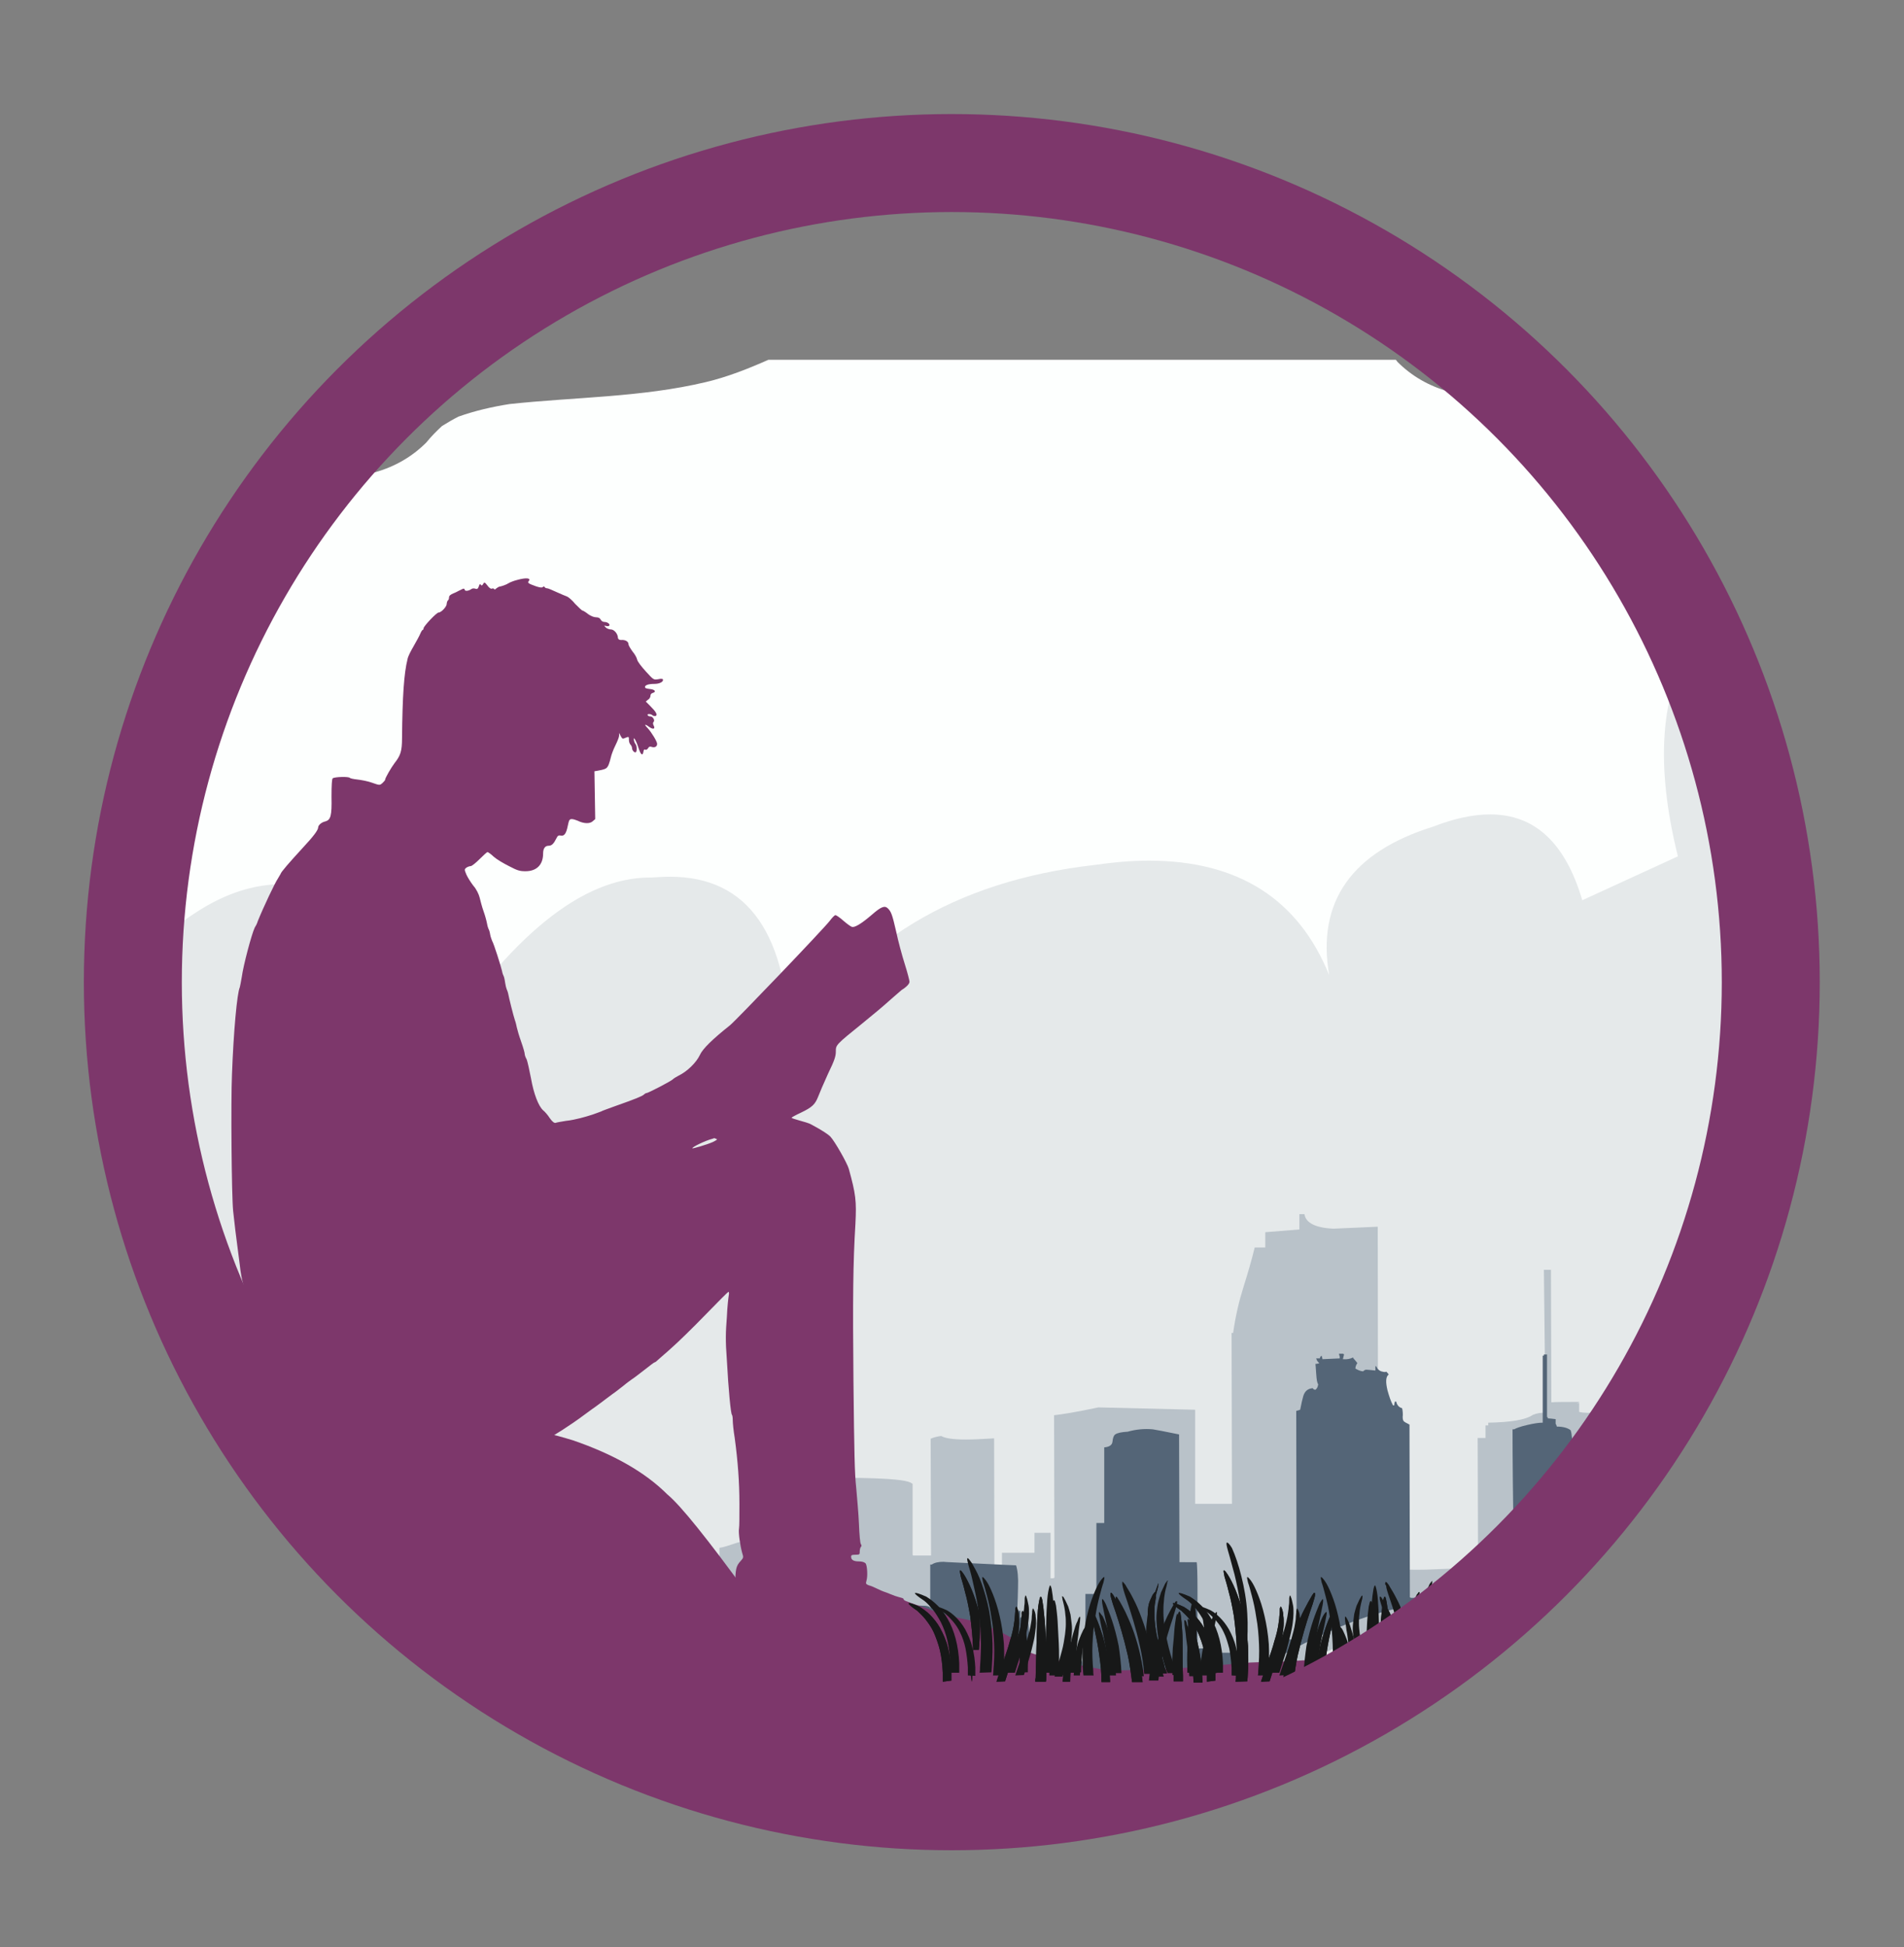 <?xml version="1.0" encoding="utf-8"?>
<!-- Generator: Adobe Illustrator 28.3.0, SVG Export Plug-In . SVG Version: 6.00 Build 0)  -->
<svg version="1.1" baseProfile="tiny" id="Layer_1" xmlns="http://www.w3.org/2000/svg" xmlns:xlink="http://www.w3.org/1999/xlink"
	 x="0px" y="0px" viewBox="0 0 485.9 496.8" overflow="visible" xml:space="preserve">
<rect x="0" y="0" width="485.9" height="496.8" fill="#808080" stroke="none"/>
<g>
	<path fill="#FDFFFE" d="M443.6,189.2c-1.4-1.5-2.6-3.2-3.6-4.9c-2.2-2.9-3.8-6.2-4.8-9.8c-0.4-2.6-0.7-5.3-1.1-7.9
		c0-0.7,0-1.4,0-2.1c-3.8-5.6-7.6-11-11.2-16.7c-3.9-6.3-7.7-12.7-12-18.7c-4.6-5.5-9.6-10.7-15.1-15.3c-6.6-4.7-13.6-8.6-20.9-11.9
		c-1.7-0.7-3.5-1.3-5.2-2c-5-1.4-9.4-3.9-13.1-7.6c-0.1-0.2-0.2-0.3-0.4-0.5H196.1c-5.2,2.3-10.5,4.4-16,5.7
		c-16.4,3.9-33.4,3.8-50.1,5.6c-4.4,0.7-8.8,1.7-13,3.2c-1.4,0.7-2.9,1.6-4.2,2.4c-1.4,1.3-2.8,2.7-4,4.2c-3.7,3.7-8.1,6.2-13.1,7.6
		c-2.6,0.4-5.3,0.7-7.9,1.1c-0.4,0-0.8,0-1.2,0l-3,3.9c-3.7,3.7-8.1,6.2-13.1,7.6c-1.8,0.2-3.6,0.5-5.4,0.7c-1.1,3.3-2.2,6.6-3.3,10
		c-1,3.1-2.1,6.3-2.9,9.5c-0.7,3-1.3,6-1.9,9.1c-1.2,6.9-2.1,13.8-3.2,20.7c-1.1,6.8-2.2,13.6-4.1,20.2c-1.1,4.1-2.7,8.1-4.4,12
		c0.4,2.6,0.7,5.1,1,7.7c0.2,4.1-0.7,7.9-2.6,11.4c-0.5,1.4-1.1,2.8-1.8,4.1l0,0c3.1,9.7,4.2,20.1,5.4,30.2c0.8,6.3,1.3,12.6,2,18.9
		c0.6,3.5,1.3,7.1,2,10.6c2.2,9.9,5.5,19.5,8.2,29.3c1.4,5,2.6,10,3.4,15c1.1,6.9,2.2,14,2.1,21c5.5,5.4,11.2,10.6,17,15.7
		s11.5,10.5,17.4,15.3c5.4,4,11.1,7.6,16.9,11c12.3,7.3,25.1,13.9,37.1,21.6c7.9,5.1,15.5,10.7,22.6,16.8c0.2,0.2,0.4,0.4,0.6,0.5
		c0.8-0.4,1.6-0.7,2.4-1c3.5-1.9,7.3-2.7,11.4-2.6c5.3,0,10.3,1.4,14.9,4c2,1.6,4,3.1,6,4.6c1,1,1.9,2,2.7,3.1
		c1.4-0.8,2.9-1.5,4.5-2c3.5-1.9,7.3-2.7,11.4-2.6c5.3,0,10.3,1.4,14.9,4c3.3,0.6,6.5,1.7,9.5,3.4c1.7-0.4,3.4-0.8,5.1-1.2
		c10.5-2.7,20.8-5.9,31.4-8.1c7.9-1.7,16-2.9,24.1-3.6c1.6-0.1,3.2-0.2,4.9-0.3c0.7-0.9,1.5-1.7,2.3-2.5c2.7-2.9,5.9-4.9,9.5-6.1
		c3.5-1.9,7.3-2.7,11.3-2.6c0.4-1.4,1-2.9,1.7-4.2c1.2-3.7,3.2-6.8,6.1-9.5c2.7-2.9,5.9-4.9,9.5-6.1c3.5-1.9,7.3-2.7,11.4-2.6
		c0.3,0,0.5,0,0.8,0c0.7-0.5,1.3-0.9,2-1.4c1.9-1.5,3.6-3.1,5.1-5c0.6-0.9,1.1-1.8,1.6-2.7c1.7-3.3,5.2-5,8.7-5
		c1.7-2.1,3.3-4.2,5-6.3c2.4-4.2,4.8-8.3,7.3-12.4c4.3-6.8,9.1-13.3,14.1-19.5c4-4.9,8.4-9.6,12.4-14.5c2.6-3.6,4.9-7.4,6.9-11.4
		c1.8-3.5,3.3-7,5.1-10.5c0.3-0.6,0.6-1.1,0.9-1.7c1-3.8,1.8-7.6,2.4-11.4c0.3-3.3,0.5-6.7,0.8-10c0.4-4.9,0.7-9.9,0.8-14.8
		C447.2,251.2,444.2,220.2,443.6,189.2z"/>
</g>
<g>
	<path fill="#E5E9EA" d="M449.5,219.7c-0.5-3.5-1.1-6.9-1.7-10.4c-0.3-1.6-0.7-3.3-1-4.9c-1.7-2.7-3-5.7-3.8-9
		c-0.4-3-0.8-6.1-1.2-9.1c0-0.3,0-0.6,0-0.9c-1-3-2-6-3.1-9c-2.6-4-4.7-8.3-6.7-12.6c-8.3,13.1-9.6,31.4-3.8,54.7l-24.4,11.2
		c-4.3-14.6-12.1-21.9-23.5-21.9c-4.3,0-9.1,1-14.5,3.1c-20.9,6.5-29.8,19.2-26.6,37.9c-7.9-19.5-23.3-29.2-46-29.2
		c-4.4,0-9,0.4-13.9,1.1c-35.7,4.1-61.6,19.8-77.7,47.1c-0.4-29.4-10.6-44.1-30.6-44.1c-1.5,0-3.1,0.1-4.7,0.2c-0.1,0-0.3,0-0.4,0
		c-17.3,0-35.6,14.8-55,44.5c-4.7-21.9-11.8-34.7-21.1-38.2c-5.9-3-11.8-4.6-17.7-4.6c-7.2,0-14.4,2.3-21.6,6.9
		c-4.7,3-10.2,7.2-16.4,12.9c0.4,1.1,0.7,2.4,0.6,3.5c0,0.4,0,0.7-0.1,1.1c0,0.2,0.1,0.5,0.1,0.7c0,0.8,0,1.5-0.2,2.2
		c-0.1,1.3-0.1,2.6-0.1,3.9c0.1,0.7,0.2,1.3,0.3,2c0,0.8-0.1,1.6-0.2,2.4c0.1,4.6,0.4,9.1,1,13.7c2,13.8,6,27.2,11.3,40.1
		c2.4,5.5,5,10.9,7.8,16.2c9.5,18,20.9,34.9,32.6,51.5c6.9,5,13.2,10.9,19.3,16.9c6.3,6.2,12.4,12.7,19.4,18.2
		c6,4.7,12.1,9.3,18.3,13.8c6.9,5,14.1,9.6,21.9,13.1c2.4,1,4.8,1.8,7.3,2.4c1.5,0.4,2.7,1.1,3.8,1.9c10.3,2.9,20.5,6.2,31.1,7.8
		c4.7,0.3,9.3,0.5,13.9,0.6c5.1-0.1,10.3-0.5,15.4-0.9c7.3-0.6,14.5-1.2,21.8-1.5c1.9-0.2,3.8-0.3,5.7-0.4
		c11.8-0.7,23.6-0.9,35.4-1.6c0.7-0.3,1.4-0.6,2.1-0.8c4.1-1.8,8.1-3.8,12.1-6c13.8-7.6,26.6-16.8,39.1-26.4
		c9.7-7.7,19.7-15,29.5-22.6c-0.7,0.5-1.4,1.1-2.1,1.6c4.4-3.4,9.1-6.8,13.1-10.7c6.8-6.4,12.8-13.7,19-20.7
		c0.2-1.3,0.6-2.5,1.3-3.6c4.1-6.4,8.3-12.7,11.5-19.6c1-2.5,1.8-5.1,2.3-7.8c0.1-0.8,0.1-1.6,0.1-2.4c0-3.6,1.8-6.6,4.5-8.4
		c1.5-4.2,2.8-8.4,4.1-12.6c2.9-9.4,5.4-19,8.5-28.3c2.1-6.4,3.6-13,4.5-19.7C451.8,250.1,451.3,234.8,449.5,219.7z"/>
</g>
<g>
	<path fill="#B9C2C9" d="M104.8,412.6c-0.2-0.4-0.4-0.8-0.6-1.2l-1.4-0.1C103.4,411.7,104.1,412.2,104.8,412.6z"/>
	<path fill="#B9C2C9" d="M403.2,360.3c-0.1,0-0.1,0-0.2-0.1v-2.3c-0.9,0.5-0.8,0.4,0.1-0.2c-3.5,0-5.9,0-7.2,0.1l-0.1-33.8H394
		l0.4,36.2l-0.1,0.3c-1-0.1-2.1,0.1-3.1,0.5c-1.9,1.3-5.7,1.9-11.4,2v0.7h-0.7v3.2h-2l0.1,33H377v0.1c-5.6,0.2-10,0.4-13.1,0.5
		c-5.2,0.1-9.3-0.1-12.1-0.8v-0.3l-0.1-0.1l-0.1-86.3c-7.2,0.3-11,0.5-11.3,0.5c-4.6-0.2-7.1-1.5-7.4-3.7h-1.3v3.9l-8.7,0.7v3.9
		h-2.7c-0.8,3.3-1.8,6.7-2.9,10.2c-1.1,3.5-2,7.3-2.6,11.6h-0.4l0.1,43.6H305v-24l-24.7-0.6c-5.6,1.2-9.4,1.8-11.3,2l0.1,41.5h-0.2
		v0.1h-0.8v-11.6H264v5.1h-8.3v16.2c-0.7,0.2-1.1,0.4-1.4,0.6h-0.5l-0.1-46c-3.1,0.2-5.5,0.3-7.2,0.3c-3.2,0-5.3-0.3-6.3-0.9
		c-0.9,0.1-1.8,0.3-2.7,0.7l0.1,29.8H233v-0.1h-0.1v-18.2c0,0-0.1-0.1-0.2-0.1c-0.8-0.7-4-1.1-9.7-1.3c-1.3,0-2.4-0.1-3.5-0.1
		c-4.1,0-6.5,0.2-7.3,0.8c-3.3-0.1-5.6,0.1-7.1,0.6v13.2h-12.1c-0.1,1.7-0.3,2.7-0.6,3.2c-0.5,0.2-0.8,0.4-0.9,0.4
		c-0.2,0-0.6-0.1-1.1-0.4v-1.3c-0.8-0.3-1.8-0.2-3.1,0.3c-1.5,0.5-2.7,0.9-3.5,1h-0.2v11c-0.3-0.2-0.5-0.5-0.7-0.8
		c-0.3-0.4-0.6-1.2-0.9-2.4h-16.4v3.2c-2.4,0-4.2,0.2-5.5,0.6v20h-1.9v-10.4h-14.3c0.1-3.3,0.1-5.8,0.1-7.5c0-3-0.3-5.3-0.8-6.7h-5
		v-3.5h-2.4l0,0h-0.1v-5.1h-14.8l-0.7,4.5c-2.1,0-3.4,0-3.8-0.1c-0.6-0.2-0.9-0.8-0.9-1.8h-6.7v19c3.5,2,7.2,3.9,10.8,5.8
		c7,3.7,13.7,7.6,19.7,12.8c0.8,0.7,1.4,1.5,1.9,2.4l171-0.3c3.3-2.5,6.8-4.8,10.4-6.9c2.8-1.6,5.7-3,8.6-4.2
		c5.3-2.2,10.5-4.6,15.9-6.2c6-1.8,12.2-2.9,18.4-3.7c0.9-1.2,2-2.2,3.2-3c2.2-1.3,4.4-2.7,6.4-4.3c1.9-1.5,3.6-3.1,5.1-5
		c0.6-0.9,1.1-1.8,1.6-2.7c1.4-2.8,4.1-4.4,7-4.9c0.2-0.2,0.4-0.4,0.5-0.6c2-2.8,3.8-5.7,5.5-8.6c4.2-7.2,7.9-14.7,11.9-22.1
		c0.6-1,1.2-2.1,1.7-3.1C405.8,360.6,404,360.5,403.2,360.3z"/>
</g>
<g>
	<path fill="#546577" d="M401.2,371.4v-4.2c-0.1-1.1-0.2-1.9-0.4-2.3c-0.8-0.6-2-0.9-3.5-0.9c-0.1-0.4-0.2-0.6-0.3-0.7v-1.2
		c-0.9-0.1-1.6-0.2-2-0.2v-0.3h-0.2v-16H394v0.3h-0.3V363c-1,0-2.3,0.2-4,0.6s-2.8,0.8-3.3,1.1H386c0,7.2,0.1,17.4,0.3,30.9
		c0.2-0.1,0.4-0.2,0.6-0.2c1.9-3,4.1-5.9,6.4-8.6c2.6-3.1,5.3-6,7.9-9v-1.4C401.1,374.4,401.1,372.8,401.2,371.4z"/>
	<path fill="#546577" d="M328,421.9c1.6-0.8,3.1-1.7,4.7-2.5c9.3-4.7,19.2-8.7,29.7-10l0.1-0.1v-1.6H360v-0.1h-0.2l-0.1-44.1
		c-0.8-0.4-1.3-0.7-1.5-0.9c-0.2-0.3-0.3-0.8-0.2-1.6c0-0.8-0.1-1.4-0.2-1.7c-0.8-0.2-1.3-0.8-1.5-1.7H356c-0.1,0.3-0.2,0.6-0.2,1
		h-0.3c-0.6-1.1-1-2.4-1.4-3.8c-0.5-2.1-0.5-3.5,0.3-4.1c-0.2-0.3-0.4-0.5-0.6-0.7c-0.3,0.1-0.6,0.1-0.9,0c-0.7-0.1-1.3-0.5-1.7-1.4
		H351v1.1c-1-0.1-1.7-0.2-2-0.2c-0.5-0.1-0.9,0.1-1.1,0.4c-0.6,0-1.3-0.3-2-0.7c0-0.5,0.2-1,0.5-1.4c-0.4-0.5-0.7-0.9-1-1.2
		c-0.1-0.2-0.1-0.3-0.2-0.2c-0.6,0.3-1.4,0.5-2.5,0.4l0.3-1.2c-0.1-0.1-0.2-0.2-0.3-0.2h-1c0.1,0.4,0.1,0.6,0.2,0.7v0.5l-4.4,0.2
		c-0.1-0.4-0.1-0.6-0.2-0.7v-0.2c-0.3,0.1-0.4,0.4-0.5,0.7h-0.9c0.1,0.5,0.4,0.9,0.8,1.2c-0.2,0.1-0.6,0.2-1,0.2
		c0,0.1,0.1,1,0.2,2.6c0.1,1.4,0.2,2.2,0.5,2.6c-0.1,0.7-0.3,1.1-0.7,1.4c-0.3,0-0.5-0.1-0.7-0.4c-1.2,0.1-2,0.7-2.4,2
		c-0.2,0.7-0.5,1.9-0.8,3.5c-0.4,0.1-0.7,0.2-1,0.3l0.1,58.3h-2.6L328,421.9z"/>
	<path fill="#546577" d="M272.8,428.5c0.1,1.2,0.2,2.7,0.2,4.3c9.9-0.2,19.8,0.2,29.7,0.3c1.7,0,3.3,0.4,4.7,1.1
		c3.8-2.3,7.5-4.6,11.3-6.9v-2.5h-2.8v-3.1h-5.8v-1.1h-4.5v-14.8c0-4.3-0.1-6.7-0.2-7.2H301l-0.1-32.6c-3.8-0.8-6.1-1.2-6.7-1.3
		c-2.1-0.2-4.3,0-6.4,0.6c-1.6,0.1-2.6,0.3-3.2,0.7c-0.4,0.3-0.6,0.9-0.7,1.9c-0.1,0.8-0.8,1.3-2.1,1.4v19.3h-2v17.9h-0.3v0.2H277
		V425h-0.7c0-0.5-0.1-1-0.3-1.4h-2.4v1.7h-1.1L272.8,428.5z"/>
	<path fill="#546577" d="M272.2,431.6h-3.7V429h-1.7v-1h-2v-1h-2.4c0.1-3.1,0.2-5.6,0.2-7.4c0.1-3.3-0.1-5.6-0.5-6.9h-1.7V411h-0.8
		c0.1-2.6,0.2-4.6,0.2-6c0.1-2.5-0.1-4.4-0.5-5.6c-3.1-0.1-8.1-0.4-14.9-0.7c-1.6-0.1-2.8-0.1-3.6-0.2c-1.3,0-2.3,0.2-3,0.7h-0.4
		v11.2c-0.1-0.1-0.1-0.3-0.2-0.4c-0.4-0.2-0.9-0.3-1.6-0.3c-1,0-1.6-0.1-1.9-0.1c-1-0.2-3-0.4-6.1-0.4c-3.5-0.1-5.6,0.1-6.3,0.5
		c-4.1-0.1-6.4,0-7.1,0.3l0.3,26.2h-0.4v0.1h-2.5v-10H202c0.4-0.3,0.5-0.6,0.3-0.7c-0.3-0.4-1-0.5-2.3-0.5v-0.2h-0.2V423h-1.3
		c-0.2-2.9-0.2-5.1-0.2-6.6c0-2.7,0.4-4.5,1.1-5.4c-0.2-0.2-0.7-0.4-1.3-0.5c0.1-0.6,0.3-1,0.8-1.1v-0.3c-1,0.2-1.6,0.7-1.7,1.4
		h-0.5c0.2-0.5,0.3-0.8,0.4-1c0.1-0.3,0.1-0.6-0.1-0.9v-1.7c-0.4,0.1-0.8,0.2-1.3,0.3c-0.1-3,0.2-5,0.7-6.2
		c-0.2-0.1-0.4-0.3-0.5-0.5c-0.5,0.1-1,0.1-1.3,0.3v6.2c-0.1,0.1-0.3,0.3-0.7,0.6c-0.3,0.1-0.5,0.4-0.6,0.9
		c-0.3,0.5-0.1,1.1,0.5,1.7v0.2c-0.7-0.1-1.2-0.6-1.7-1.4h-0.2c0,0.4,0.1,0.8,0.2,1v0.7c-0.4-0.1-0.8-0.2-1.2-0.3
		c0.7,4.2,1,8.5,1,12.7h-2.3v10.6c-0.4-0.1-0.7-0.4-1-0.8h-0.1v0.7c-0.7-0.1-1.1-0.1-1.3-0.1c-0.3,0-0.6,0.1-0.7,0.3
		c-0.3,0-0.7-0.2-1.1-0.4c0-0.3,0.1-0.6,0.3-0.8c-0.2-0.3-0.4-0.5-0.6-0.7c-0.1-0.1-0.1-0.1-0.2-0.1c-0.4,0.2-0.8,0.2-1.5,0.2
		l0.1-0.7c-0.1-0.1-0.1-0.1-0.1-0.1h-0.6c0,0.2,0.1,0.4,0.1,0.4v0.3l-2.7,0.1c-0.1-0.2-0.1-0.3-0.2-0.4v-0.1
		c-0.2,0.1-0.3,0.2-0.3,0.4h-0.6c0,0.3,0.2,0.6,0.4,0.7c-0.1,0.1-0.3,0.1-0.6,0.1c0,0.1,0.1,0.6,0.1,1.6c0.1,0.8,0.2,1.3,0.4,1.6
		c-0.1,0.4-0.2,0.7-0.5,0.8c-0.2,0-0.3-0.1-0.4-0.3c-0.7,0-1.2,0.4-1.5,1.2c-0.1,0.4-0.3,1.1-0.5,2c-0.2,0.1-0.4,0.1-0.6,0.1v1.6
		c2.9,0.5,5.2,2.2,6.7,4.5c1.3,0,2.6,0,3.9-0.1c0.7,0,1.4,0,2.1,0.2c0.6-0.1,1.2-0.2,1.8-0.2c4,0,7.2,2.2,9,5.4l31.1-0.1
		c-0.3-1.7-0.3-3.4,0.1-4.9c0.6-2.2,2.6-5.3,4.8-6.2c5-2.1,9.9-3.8,15.1-4.8c7-1.3,14-1.9,21-2.1L272.2,431.6z"/>
</g>
<g>
	<path fill="#7D376B" d="M349.3,422.7c-9.9,0.4-26,1.5-48.3,3.3l-28.7,0.7c-1.1,0-2.1,0-3.1,0c-19.9,0-33.2-0.7-40.1-1.9
		c-16.9-3.1-27.1-6.6-30.4-10.5L191,407c-10.4-14.3-17.3-22.9-20.7-25.7c-5.6-5.6-13.6-10.2-24.1-13.8c-18.5-5.7-47.2-9.2-86-10.6
		c1.3,1.4,2.5,3,3.5,4.7c4.3,7.3,9.1,14.3,14.4,21c1.7,1.9,3.3,3.8,5.1,5.6c4,4.3,8.3,8.5,12.7,12.4c11.6,6.9,22,15.7,32.8,23.6
		c11,6.4,22.6,12,34.4,17c0.5,0.1,0.9,0.2,1.4,0.2c2.8,0.3,5.7,0.3,8.5,0.1c2.8-0.2,5.6,1.2,7.6,2.9c0.7,0.6,1.2,1.2,1.6,1.9
		c2.2,0.4,4.5,0.7,6.7,1.1c3.2,0.5,6.4,1,9.6,1.5c2.7,0.5,5.4,1.1,8.1,1.5c4.6,0.4,9.2,0.3,13.8-0.1c9.8-0.8,19.6-1.9,29.4-2.1
		c5.1-0.1,10.2,0,15.3,0c3.6,0.1,7.1,0.2,10.7,0c6.1-1.6,12.2-3.2,18.4-4.5c5.6-2,11.1-4.2,16.8-6.1c7.9-2.6,16.4-4.2,24.7-3.8
		c0.5,0,1,0.1,1.5,0.2c0.7-0.6,1.4-1.2,2.1-1.7c4.5-3.6,9.3-6.9,14.2-9.9C352,422.6,350.6,422.7,349.3,422.7z"/>
</g>
<g>
	<path fill="#7D376B" d="M167.5,442c4.6,1.6,9.1,3.3,13.6,5c3.6-1.7,7.5-2.6,11.7-2.4c8.7,0,17.4,0.1,26.2,0.2
		c29.2,0.4,58.5,0.8,87.5-2.7c6-0.9,12-2,18-3.3c5-1.1,9.9-2.4,14.6-4.2c6.9-3.4,13.4-7.7,19.6-12.4c-1.4-0.3-2.9-0.6-4.3-0.8
		c-1.6-0.2-3.3-0.6-3.9-0.8c-0.8-0.2-1.4-0.2-2.3,0.1c-0.7,0.2-1.9,0.6-2.8,0.8c-1.8,0.5-4.8,2.1-7.3,3.7c-1.9,1.3-2.7,1.3-4.8,0.4
		c-0.5-0.2-1.9-0.7-3-1.1c-2-0.6-2.5-0.6-8.5-0.4c-3.5,0.1-6.6,0.3-6.7,0.4c-0.2,0.1-2.2,0.2-4.5,0.4c-2.3,0.1-5.3,0.3-6.5,0.5
		c-1.3,0.2-6.5,0.4-11.6,0.6l-9.4,0.3l-5.4-1c-5.4-1-8.8-1.8-13.2-3.1c-2.1-0.6-2.5-0.9-4.2-2.5c-1.5-1.4-2.5-2.1-5-3.3
		c-4.4-2.1-6.1-2.7-10.3-3.5c-2-0.4-5.6-1.4-7.9-2.3c-2.3-0.8-4.7-1.6-5.4-1.9c-0.7-0.2-1.1-0.5-1.1-0.6c0.1-0.1-0.1-0.3-0.5-0.4
		s-1.1-0.3-1.7-0.5c-0.5-0.2-1.6-0.6-2.3-0.9c-0.7-0.2-1.8-0.7-2.4-1c-0.6-0.3-1.5-0.7-2-0.8c-0.7-0.3-0.8-0.4-0.6-1.1
		c0.4-1.2,0.2-4-0.2-4.5c-0.3-0.3-0.9-0.5-1.7-0.5c-1.4,0-2-0.4-2-1.2c0-0.4,0.2-0.5,1.1-0.5c1.1,0,1.1-0.1,1.1-0.8
		c0-0.4,0.1-1,0.3-1.2s0.2-0.4,0-0.7c-0.2-0.2-0.4-2.5-0.5-5.2c-0.1-2.6-0.5-6.8-0.7-9.2c-0.4-3.5-0.5-8.9-0.7-27.1
		c-0.2-21.3-0.1-30.4,0.5-40.2c0.3-5.9,0.1-7.6-1.7-14.1c-0.4-1.4-3.5-6.9-4.7-8.2c-0.5-0.5-1.9-1.5-4.9-3.1c-0.5-0.3-1.9-0.7-3-1
		s-2-0.6-2-0.7s1.1-0.7,2.4-1.3c2.9-1.4,3.6-2.1,4.4-4.1c0.3-0.8,1.4-3.4,2.5-5.8c1.7-3.5,2-4.5,2-5.7c0-1.7,0-1.7,6.8-7.2
		c2.6-2.1,5.7-4.7,7-5.9c1.3-1.1,2.6-2.3,3-2.6c1.3-0.8,2-1.6,2-2.1c0-0.3-0.5-2.3-1.2-4.5s-1.7-5.9-2.2-8.3c-1-4.4-1.3-5.1-2.1-5.9
		c-0.8-0.8-1.7-0.5-4.1,1.6c-2.8,2.4-4.4,3.3-5.1,3.1c-0.3-0.1-1.3-0.8-2.2-1.6s-1.8-1.4-2-1.4s-0.8,0.6-1.4,1.4
		c-1.4,1.9-24,25.5-25.5,26.7c-4.4,3.5-7,6-7.7,7.6c-0.9,1.9-3.2,4.2-5.5,5.3c-0.6,0.3-1.2,0.7-1.4,0.9c-0.5,0.5-6.3,3.5-6.7,3.5
		c-0.2,0-0.5,0.2-0.7,0.4c-0.4,0.4-2.4,1.2-7.5,3c-1.6,0.6-3.1,1.1-3.4,1.3c-0.3,0.1-1.3,0.5-2.2,0.8s-2.3,0.7-3.1,0.9
		c-0.8,0.2-2.5,0.6-3.7,0.7c-1.2,0.2-2.4,0.4-2.6,0.5c-0.3,0.1-0.8-0.2-1.5-1.2c-0.5-0.8-1.3-1.7-1.7-2c-1.2-1.1-2.4-4.2-3.1-8.2
		c-0.4-2.1-0.9-4.3-1.1-4.8c-0.3-0.5-0.5-1.1-0.5-1.4s-0.4-1.7-0.9-3.1s-1-3.1-1.1-3.6s-0.3-1.4-0.5-1.9c-0.4-1.2-1.5-5.6-1.7-6.7
		c-0.1-0.5-0.3-1-0.4-1.2c-0.1-0.2-0.3-1-0.4-1.7c-0.1-0.8-0.3-1.6-0.4-1.7c-0.1-0.2-0.3-0.7-0.4-1.3c-0.3-1.3-2.1-7-2.5-7.6
		c-0.1-0.3-0.4-1-0.5-1.6c-0.1-0.7-0.3-1.3-0.4-1.4c-0.1-0.2-0.3-0.8-0.4-1.4c-0.1-0.6-0.5-2.1-0.9-3.2c-0.4-1.1-0.8-2.7-1-3.5
		s-0.8-2.1-1.6-3c-0.7-0.9-1.5-2.2-1.8-2.9c-0.5-1.2-0.5-1.3,0-1.7c0.3-0.2,0.8-0.4,1.1-0.4s1.3-0.8,2.3-1.8s1.9-1.8,2-1.8
		s0.9,0.5,1.6,1.2c0.8,0.7,2.5,1.7,3.9,2.4c2.1,1.1,2.7,1.3,4.2,1.3c2.9,0,4.5-1.7,4.5-4.5c0-1.3,0.5-2,1.4-2c0.8,0,1.3-0.5,2-1.9
		c0.3-0.7,0.6-0.8,1.1-0.7c0.9,0.2,1.4-0.5,1.8-2.5c0.3-1.4,0.4-1.7,1-1.7c0.4,0,1,0.2,1.5,0.4c1.6,0.8,3.1,0.8,3.8,0.2l0.7-0.6
		l-0.1-6.1l-0.1-6.1l1.6-0.3c1.4-0.3,1.6-0.5,2-1.3c0.2-0.5,0.5-1.5,0.6-2s0.6-1.9,1.1-2.9s1-2.2,1-2.6V187l0.4,0.8
		c0.4,0.7,0.5,0.8,1.1,0.5c1-0.4,1-0.4,1,0.5c0,0.5,0.2,1,0.4,1.2s0.4,0.6,0.4,0.9c0,0.6,0.7,1.3,1,1s0.2-1.8-0.1-2
		c-0.1-0.1-0.3-0.5-0.4-0.9c-0.3-1.4,0.5-0.2,1.1,1.7s1.1,2.3,1.3,1.1c0.1-0.5,0.2-0.7,0.5-0.5c0.2,0.1,0.5-0.1,0.7-0.4
		c0.2-0.4,0.5-0.5,1-0.3c0.7,0.2,1.3-0.1,1.3-0.8c0-0.6-1.4-2.9-2.4-4c-1-1-0.8-1.2,0.4-0.3c1,0.7,1.6,0.5,1.1-0.4
		c-0.2-0.4-0.2-0.7,0-0.9c0.4-0.4-0.2-1.4-0.8-1.4c-0.3,0-0.6-0.1-0.7-0.3c-0.3-0.4,0.8-0.4,1.2,0c0.2,0.2,0.5,0.2,0.8,0.2
		c0.6-0.3,0.1-1.1-1.4-2.6l-1.1-1.1l0.6-0.5c0.4-0.2,0.6-0.7,0.6-1s0.2-0.6,0.6-0.7c1-0.3,0.5-0.9-0.8-1c-0.8-0.1-1.2-0.2-1.2-0.5
		c0-0.5,0.9-0.8,2.4-0.8c1.3,0,2.2-0.5,2.2-1c0-0.3-0.3-0.4-1.2-0.2c-1.2,0.2-1.2,0.2-3.2-2c-1.1-1.2-2.1-2.5-2.2-3
		c-0.1-0.5-0.6-1.4-1.2-2.1c-0.5-0.7-1-1.5-1-1.8c0-0.7-0.8-1.2-1.9-1.1c-0.5,0-0.7-0.2-0.8-0.5c0-1.1-1-2.2-1.8-2.2
		c-0.4,0-1-0.2-1.3-0.5c-0.5-0.5-0.5-0.5,0-0.4c0.3,0.1,0.7,0.1,0.8,0c0.5-0.3-0.3-1-1.1-1c-0.4,0-0.8-0.2-1-0.6
		c-0.2-0.4-0.6-0.6-1.2-0.6c-0.5,0-1.3-0.3-2-0.8c-0.6-0.5-1.3-0.9-1.4-0.9c-0.2,0-1-0.8-1.9-1.7c-0.8-1-1.8-1.8-2.1-1.9
		c-0.3-0.1-1.5-0.6-2.6-1.1s-2.2-1-2.5-1c-0.2,0-0.5-0.1-0.6-0.3s-0.3-0.2-0.5,0s-0.8,0.1-1.7-0.2c-2-0.7-2.2-0.9-1.9-1.3
		c0.7-0.8-0.5-1-3-0.3l0,0c-0.8,0.2-1.8,0.6-2.1,0.8c-0.6,0.4-1.8,0.8-2.4,0.9c-0.1,0-0.4,0.2-0.7,0.4c-0.3,0.3-0.5,0.4-0.6,0.2
		s-0.4-0.2-0.6-0.1c-0.2,0.1-0.7-0.2-1.1-0.8c-0.7-0.9-0.8-0.9-1.1-0.4c-0.2,0.4-0.4,0.5-0.6,0.2c-0.2-0.3-0.3-0.2-0.5,0.4
		c-0.2,0.6-0.4,0.8-0.9,0.6c-0.4-0.1-0.7-0.1-1,0.1c-0.7,0.5-1.6,0.6-1.7,0.2c-0.1-0.4-0.3-0.4-1,0c-0.5,0.2-1.3,0.7-1.9,0.9
		c-0.7,0.3-1.1,0.6-1.1,1c0,0.3-0.1,0.7-0.3,0.8c-0.1,0.1-0.3,0.5-0.3,0.9c0,0.7-1.4,2.2-2.1,2.2c-0.5,0-3.8,3.5-3.8,4
		c0,0.2-0.1,0.4-0.2,0.4c-0.1,0-0.4,0.4-0.6,0.9c-0.2,0.5-1,2-1.7,3.2s-1.5,2.7-1.6,3.4c-0.9,3.6-1.3,9.4-1.4,20.1
		c0,3.4-0.4,4.5-1.9,6.4c-0.9,1.2-2.4,3.8-2.4,4.2c0,0.2-0.3,0.5-0.7,0.9c-0.7,0.6-0.7,0.6-2.7-0.1c-1.1-0.4-2.8-0.7-3.7-0.8
		c-1-0.1-1.8-0.3-1.9-0.4c-0.2-0.4-3.9-0.3-4.4,0.1c-0.2,0.2-0.3,1.7-0.3,4.7c0.1,4.9-0.2,5.9-1.6,6.3c-1,0.2-1.8,1-1.8,1.5
		c0,0.7-1.2,2.3-4,5.3c-3.3,3.6-5.5,6.1-5.6,6.6c-0.1,0.2-0.4,0.7-0.7,1.2c-0.7,1-3.6,7.1-5.1,10.8c-0.2,0.7-0.6,1.4-0.8,1.7
		c-0.8,1.7-2.9,9.6-3.3,12.6c-0.2,1.1-0.4,2.3-0.5,2.6c-0.7,1.5-1.6,11.3-2,22.3c-0.3,6.6-0.1,31.1,0.3,34.8
		c0.3,2.8,0.6,5.5,1.7,13.8c0.2,2,0.6,3.9,0.7,4.2c0.1,0.3,0.4,1.6,0.6,2.9c0.2,1.3,0.5,3,0.8,3.9c0.8,2.7,1,3.8,1.6,6.8
		c0.3,1.6,0.7,3.3,1,3.8s0.8,1.6,1.3,2.3c0.4,0.8,1,2.4,1.2,3.6c0.4,2.1,1.5,5.9,2.3,7.8c0.2,0.5,0.3,1.5,0.3,2.3
		c-0.1,2,0.4,2.6,2.7,3.2c1.6,0.4,2,0.6,2.2,1.3c0.1,0.4,0.4,1,0.5,1.3c0.5,1.2,0.9,2.2,0.9,2.3c0,0.3-4.2-0.7-5.6-1.3
		c-0.3-0.1-1.2-0.3-2-0.5c-0.7-0.1-2.1-0.4-3.3-0.7c1.3,1.1,2.6,2.1,3.8,3.2c9.9,8.6,18.2,19,27.9,27.8c8.6,7.8,17,15.9,26,23.3
		c4.7,3.5,9.6,6.7,14.8,9.4c1.6,0.5,3.1,1,4.7,1.4c5.8,0.1,11.2,1.6,16.2,4.6c2.2,1.7,4.4,3.5,6.7,5.3
		C166.8,441.2,167.1,441.6,167.5,442z M181.7,290.6c0.3-0.1,0.6-0.2,0.6-0.2s0.2,0.1,0.5,0.2l0,0c0.4,0.1,0.1,0.3-0.9,0.8
		c-1.6,0.7-5.1,1.7-5.2,1.6C176.5,292.7,180.1,291,181.7,290.6z M151.8,388.2c-2.2-2.2-4.1-4-4.3-4c-0.1,0-0.6-0.2-1.1-0.5
		c-4.8-3.3-8.5-4.5-17.4-5.6c-0.6-0.1-1.3-0.2-1.4-0.4c-0.1-0.1-1.2-0.3-2.3-0.4c-2.7-0.2-3-0.5-1.2-1c1.9-0.5,3.5-1.2,5.1-2.4
		c0.7-0.5,1.4-0.9,1.6-0.9c0.3,0,1.6-0.9,6.2-4.2c1.1-0.8,2.3-1.5,2.7-1.7c1.1-0.4,6.2-3.7,9-5.8c1.4-1,2.6-1.9,2.6-1.9
		s0.9-0.6,1.8-1.3c0.9-0.7,2.3-1.7,3.2-2.4c0.9-0.6,2.1-1.6,2.9-2.2c0.7-0.6,1.7-1.3,2.1-1.6c0.5-0.3,1.9-1.4,3.2-2.4
		s2.4-1.9,2.6-1.9c0.1,0,0.5-0.3,0.9-0.7c0.4-0.4,2-1.7,3.4-3c1.5-1.3,5.3-5,8.5-8.3s5.9-6,6-6s0.2,0.4,0.1,0.8l0,0
		c-0.1,0.5-0.4,3-0.5,5.6c-0.3,3.9-0.4,5.9,0,11.1c0.4,7.5,1,13.7,1.3,13.9c0.1,0.1,0.2,0.7,0.2,1.4c0,0.7,0.2,2.7,0.5,4.5
		c0.8,5.9,1.2,11.3,1.2,16.8c0,3,0,5.8-0.1,6.3c-0.2,1.1,0.3,4.4,0.8,6.2c0.4,1.2,0.3,1.3-0.3,2c-1.3,1.4-1.4,2-1.5,6.4
		c-0.1,3.2-0.2,4.4-0.5,4.7c-0.5,0.5-1,2.7-1.4,4.9l-0.2,1.3h-2.1c-2,0-2.1,0-3-1c-0.5-0.5-1.4-1.8-2.1-2.7c-0.6-1-2.8-3.3-4.8-5.1
		c-3.2-3-4.7-4.8-5.1-5.8c-0.3-0.7-4.4-3.8-6.3-4.8C158.8,394.6,156.3,392.7,151.8,388.2z"/>
</g>
<g>
	<path fill="#171818" d="M240.6,429.1c0-0.4,0-0.9,0-1.3c0-0.3,0-0.6,0-1c-0.1-2-0.3-3.8-0.7-5.6c-0.4-1.7-1-3.3-1.6-4.7
		c-0.6-1.3-1.4-2.4-2.1-3.3c-0.7-0.9-1.5-1.6-2.1-2.2c-1.5-1-2.3-1.7-2.2-1.9c0.1-0.2,1.1,0.1,2.8,0.9c0.8,0.5,1.7,1.1,2.6,2
		c0.9,0.9,1.9,2.1,2.6,3.4c0.8,1.5,1.6,3.2,2,5c0.5,1.9,0.8,3.9,0.9,6c0,0.4,0,0.7,0,1c0,0.5,0,0.9,0,1.4L240.6,429.1L240.6,429.1z"
		/>
	<path fill="#171818" d="M248,429.1c0.1-0.4,0.1-0.9,0.1-1.3c0.2-2.6,0.3-5.2,0.2-7.6c-0.1-2.8-0.4-5.4-0.7-7.8
		c-0.4-2.3-0.8-4.4-1.3-6.1c-0.4-1.7-0.8-3-1.1-4c-0.2-1-0.3-1.5-0.2-1.6c0.2-0.1,0.5,0.3,1.1,1.2c0.5,0.8,1.2,2.1,1.9,3.8
		c0.7,1.7,1.4,3.8,2,6.2c0.1,2.5,0.1,5.2-0.1,8c0,0.4-0.1,0.7-0.1,1.1h-3L248,429.1z"/>
	<path fill="#171818" d="M254.3,429.1c0.6-1.9,1.2-3.6,1.8-5.3c0.6-1.8,1.2-3.4,1.6-5c0.3-0.9,0.5-1.7,0.7-2.5s0.3-1.5,0.4-2.2
		c0.1-0.7,0.2-1.3,0.2-1.8s0.1-1,0.1-1.3c0-0.4,0-0.7,0.1-0.8s0.1-0.3,0.1-0.3c0.1,0,0.1,0.1,0.2,0.2c0.1,0.2,0.2,0.5,0.3,0.8
		c0.1,0.4,0.2,0.8,0.2,1.4c0.1,0.5,0.1,1.2,0.1,1.9c0,0.7-0.1,1.5-0.2,2.3c-0.1,0.8-0.3,1.7-0.5,2.7c-0.4,1.6-0.8,3.3-1.4,5.2
		c-0.5,1.5-1,3-1.5,4.6L254.3,429.1L254.3,429.1z"/>
	<path fill="#171818" d="M264.2,429.1c0-0.3,0-0.7,0.1-1V428c0.1-2.8,0.1-5.5,0.2-8c0.1-2.5,0.1-4.7,0.2-6.6
		c0.1-1.9,0.2-3.4,0.4-4.4c0.2-1.1,0.3-1.6,0.5-1.6s0.4,0.6,0.5,1.6c0.2,1,0.3,2.6,0.5,4.4c0.1,1.9,0.3,4.1,0.4,6.6
		c0.1,2.5,0.1,5.2,0,8.1v0.1c0,0.3,0,0.6-0.1,0.9H264.2L264.2,429.1z"/>
	<path fill="#171818" d="M271.2,429.1c0.1-1.4,0.2-2.8,0.4-4c0.2-1.5,0.5-2.9,0.9-3.9c0.4-1.1,0.7-1.9,1.1-2.5
		c0.3-0.6,0.6-0.8,0.7-0.8s0.1,0.4,0,1s-0.3,1.5-0.5,2.6s-0.4,2.4-0.5,3.8c-0.1,1.2-0.2,2.5-0.2,3.8H271.2L271.2,429.1z"/>
	<path fill="#171818" d="M294.8,406.2c-0.1,0-0.2,0.1-0.3,0.3c-0.2,0.2-0.4,0.5-0.6,1c-0.2,0.4-0.5,1-0.7,1.7
		c-0.2,0.8-0.3,1.7-0.3,2.7s-0.1,2,0,3.1c0.1,1.6,0.3,3.3,0.7,5.1c0.4,1.8,0.9,3.6,1.4,5.4c0.1,0.4,0.2,0.7,0.4,1.1
		c0.1,0.1,0.1,0.3,0.1,0.4h2.3c-0.1-0.4-0.2-0.7-0.4-1.1s-0.2-0.7-0.3-1.1c-0.5-1.8-1.1-3.6-1.4-5.2c-0.4-1.7-0.7-3.3-0.9-4.8
		c-0.1-1-0.2-2-0.2-2.9s0-1.7,0.1-2.5c0.1-1.7,0.4-3,0.7-3.9c0.1-0.5,0.2-0.8,0.2-1.1c0.1-0.2,0-0.4,0-0.4l0,0L294.8,406.2z"/>
	<path fill="#171818" d="M283.5,406.4C283.5,406.4,283.3,406.4,283.5,406.4c-0.1,0.1-0.1,0.2-0.1,0.2c0,0.1,0,0.2,0,0.3
		c0,0.3,0.1,0.6,0.2,1c0.2,0.8,0.6,2,1.1,3.4c0.9,2.7,2.1,6.6,3.1,11c0.5,2.2,0.8,4.5,1.1,6.9h2.7c-0.3-2.7-0.8-5.2-1.4-7.5
		c-0.6-2.3-1.3-4.4-2-6.3s-1.4-3.5-2.1-4.8c-0.7-1.4-1.3-2.4-1.7-3.1c-0.2-0.4-0.4-0.7-0.6-0.9C283.7,406.5,283.7,406.4,283.5,406.4
		C283.6,406.4,283.5,406.4,283.5,406.4C283.5,406.4,283.5,406.4,283.5,406.4L283.5,406.4z"/>
	<path fill="#171818" d="M278.5,410.8c-0.1,0.1-0.1,0.6,0.1,1.6c0.2,1,0.5,2.4,0.9,4.2c0.4,1.8,0.8,3.9,1.1,6.2
		c0.3,2,0.5,4.1,0.5,6.4h2.2c-0.1-2.4-0.3-4.6-0.7-6.7c-0.4-2.4-1-4.6-1.6-6.3c-0.6-1.8-1.1-3.1-1.6-4.1
		C279,411.2,278.6,410.7,278.5,410.8L278.5,410.8z"/>
	<path fill="#171818" d="M301,411.2c-0.2,0-0.3,0.5-0.5,1.3s-0.3,2-0.5,3.5c-0.1,1.5-0.3,3.2-0.4,5.2c-0.1,2-0.2,4.1-0.1,6.4
		c0,0.1,0,0.1,0,0.2c0,0.4,0,0.8,0,1.2h2.4c0-0.4,0-0.8,0-1.2c0-0.1,0-0.1,0-0.2c-0.1-2.2-0.1-4.4-0.1-6.3s0-3.7-0.1-5.2
		s-0.2-2.7-0.3-3.5C301.3,411.7,301.1,411.2,301,411.2L301,411.2z"/>
	<path fill="#171818" d="M303.2,413.1c-0.1,0.1-0.1,0.5,0,1.4s0.3,2.1,0.5,3.6s0.4,3.3,0.6,5.4c0.1,1.8,0.2,3.7,0.3,5.8h2.3
		c-0.1-2.1-0.3-4.2-0.5-6c-0.3-2.1-0.7-3.9-1.1-5.4s-0.8-2.7-1.2-3.5C303.6,413.5,303.3,413.1,303.2,413.1L303.2,413.1z"/>
	<path fill="#171818" d="M240.6,429.1c0-0.4,0-0.9,0-1.3c0-0.3,0-0.6,0-1c-0.1-2-0.3-3.8-0.7-5.6c-0.4-1.7-1-3.3-1.6-4.7
		c-0.6-1.3-1.4-2.4-2.1-3.3c-0.7-0.9-1.5-1.6-2.1-2.2c-1.5-1-2.3-1.7-2.2-1.9c0.1-0.2,1.1,0.1,2.8,0.9c0.8,0.5,1.7,1.1,2.6,2
		c0.9,0.9,1.9,2.1,2.6,3.4c0.8,1.5,1.6,3.2,2,5c0.5,1.9,0.8,3.9,0.9,6c0,0.4,0,0.7,0,1c0,0.5,0,0.9,0,1.4L240.6,429.1L240.6,429.1z"
		/>
	<path fill="#171818" d="M248,429.1c0.1-0.4,0.1-0.9,0.1-1.3c0.2-2.6,0.3-5.2,0.2-7.6c-0.1-2.8-0.4-5.4-0.7-7.8
		c-0.4-2.3-0.8-4.4-1.3-6.1c-0.4-1.7-0.8-3-1.1-4c-0.2-1-0.3-1.5-0.2-1.6c0.2-0.1,0.5,0.3,1.1,1.2c0.5,0.8,1.2,2.1,1.9,3.8
		c0.7,1.7,1.4,3.8,2,6.2c0.1,2.5,0.1,5.2-0.1,8c0,0.4-0.1,0.7-0.1,1.1h-3L248,429.1z"/>
	<path fill="#171818" d="M254.3,429.1c0.6-1.9,1.2-3.6,1.8-5.3c0.6-1.8,1.2-3.4,1.6-5c0.3-0.9,0.5-1.7,0.7-2.5s0.3-1.5,0.4-2.2
		c0.1-0.7,0.2-1.3,0.2-1.8s0.1-1,0.1-1.3c0-0.4,0-0.7,0.1-0.8s0.1-0.3,0.1-0.3c0.1,0,0.1,0.1,0.2,0.2c0.1,0.2,0.2,0.5,0.3,0.8
		c0.1,0.4,0.2,0.8,0.2,1.4c0.1,0.5,0.1,1.2,0.1,1.9c0,0.7-0.1,1.5-0.2,2.3c-0.1,0.8-0.3,1.7-0.5,2.7c-0.4,1.6-0.8,3.3-1.4,5.2
		c-0.5,1.5-1,3-1.5,4.6L254.3,429.1L254.3,429.1z"/>
	<path fill="#171818" d="M264.2,429.1c0-0.3,0-0.7,0.1-1V428c0.1-2.8,0.1-5.5,0.2-8c0.1-2.5,0.1-4.7,0.2-6.6
		c0.1-1.9,0.2-3.4,0.4-4.4c0.2-1.1,0.3-1.6,0.5-1.6s0.4,0.6,0.5,1.6c0.2,1,0.3,2.6,0.5,4.4c0.1,1.9,0.3,4.1,0.4,6.6
		c0.1,2.5,0.1,5.2,0,8.1v0.1c0,0.3,0,0.6-0.1,0.9H264.2L264.2,429.1z"/>
	<path fill="#171818" d="M271.2,429.1c0.1-1.4,0.2-2.8,0.4-4c0.2-1.5,0.5-2.9,0.9-3.9c0.4-1.1,0.7-1.9,1.1-2.5
		c0.3-0.6,0.6-0.8,0.7-0.8s0.1,0.4,0,1s-0.3,1.5-0.5,2.6s-0.4,2.4-0.5,3.8c-0.1,1.2-0.2,2.5-0.2,3.8H271.2L271.2,429.1z"/>
	<path fill="#171818" d="M294.8,406.2c-0.1,0-0.2,0.1-0.3,0.3c-0.2,0.2-0.4,0.5-0.6,1c-0.2,0.4-0.5,1-0.7,1.7
		c-0.2,0.8-0.3,1.7-0.3,2.7s-0.1,2,0,3.1c0.1,1.6,0.3,3.3,0.7,5.1c0.4,1.8,0.9,3.6,1.4,5.4c0.1,0.4,0.2,0.7,0.4,1.1
		c0.1,0.1,0.1,0.3,0.1,0.4h2.3c-0.1-0.4-0.2-0.7-0.4-1.1s-0.2-0.7-0.3-1.1c-0.5-1.8-1.1-3.6-1.4-5.2c-0.4-1.7-0.7-3.3-0.9-4.8
		c-0.1-1-0.2-2-0.2-2.9s0-1.7,0.1-2.5c0.1-1.7,0.4-3,0.7-3.9c0.1-0.5,0.2-0.8,0.2-1.1c0.1-0.2,0-0.4,0-0.4l0,0L294.8,406.2z"/>
	<path fill="#171818" d="M283.5,406.4C283.5,406.4,283.3,406.4,283.5,406.4c-0.1,0.1-0.1,0.2-0.1,0.2c0,0.1,0,0.2,0,0.3
		c0,0.3,0.1,0.6,0.2,1c0.2,0.8,0.6,2,1.1,3.4c0.9,2.7,2.1,6.6,3.1,11c0.5,2.2,0.8,4.5,1.1,6.9h2.7c-0.3-2.7-0.8-5.2-1.4-7.5
		c-0.6-2.3-1.3-4.4-2-6.3s-1.4-3.5-2.1-4.8c-0.7-1.4-1.3-2.4-1.7-3.1c-0.2-0.4-0.4-0.7-0.6-0.9C283.7,406.5,283.7,406.4,283.5,406.4
		C283.6,406.4,283.5,406.4,283.5,406.4C283.5,406.4,283.5,406.4,283.5,406.4L283.5,406.4z"/>
	<path fill="#171818" d="M278.5,410.8c-0.1,0.1-0.1,0.6,0.1,1.6c0.2,1,0.5,2.4,0.9,4.2c0.4,1.8,0.8,3.9,1.1,6.2
		c0.3,2,0.5,4.1,0.5,6.4h2.2c-0.1-2.4-0.3-4.6-0.7-6.7c-0.4-2.4-1-4.6-1.6-6.3c-0.6-1.8-1.1-3.1-1.6-4.1
		C279,411.2,278.6,410.7,278.5,410.8L278.5,410.8z"/>
	<path fill="#171818" d="M301,411.2c-0.2,0-0.3,0.5-0.5,1.3s-0.3,2-0.5,3.5c-0.1,1.5-0.3,3.2-0.4,5.2c-0.1,2-0.2,4.1-0.1,6.4
		c0,0.1,0,0.1,0,0.2c0,0.4,0,0.8,0,1.2h2.4c0-0.4,0-0.8,0-1.2c0-0.1,0-0.1,0-0.2c-0.1-2.2-0.1-4.4-0.1-6.3s0-3.7-0.1-5.2
		s-0.2-2.7-0.3-3.5C301.3,411.7,301.1,411.2,301,411.2L301,411.2z"/>
	<path fill="#171818" d="M303.2,413.1c-0.1,0.1-0.1,0.5,0,1.4s0.3,2.1,0.5,3.6s0.4,3.3,0.6,5.4c0.1,1.8,0.2,3.7,0.3,5.8h2.3
		c-0.1-2.1-0.3-4.2-0.5-6c-0.3-2.1-0.7-3.9-1.1-5.4s-0.8-2.7-1.2-3.5C303.6,413.5,303.3,413.1,303.2,413.1L303.2,413.1z"/>
	<path fill="#171818" d="M242.5,426.8c0-0.5,0-0.9,0-1.4c0-0.3,0-0.7,0-1c-0.1-2-0.3-3.9-0.7-5.7s-1-3.4-1.7-4.8
		c-0.7-1.3-1.4-2.4-2.1-3.3c-0.8-0.9-1.5-1.7-2.2-2.2c-1.5-1-2.4-1.7-2.3-1.9c0.1-0.2,1.1,0.1,2.9,0.9c0.8,0.5,1.8,1.2,2.7,2.1
		c1,0.9,1.9,2.1,2.7,3.5c0.9,1.5,1.6,3.3,2.1,5.2c0.5,1.9,0.8,4,0.9,6.2c0,0.4,0,0.7,0,1c0,0.5,0,0.9,0,1.4L242.5,426.8L242.5,426.8
		z"/>
	<path fill="#171818" d="M250,426.8c0.1-0.5,0.1-0.9,0.1-1.4c0.2-2.7,0.3-5.3,0.2-7.8c-0.1-2.9-0.4-5.6-0.8-8
		c-0.4-2.4-0.9-4.5-1.3-6.3s-0.8-3.1-1.1-4.1c-0.2-1-0.4-1.5-0.2-1.6s0.5,0.4,1.1,1.2c0.5,0.9,1.3,2.2,2,3.9c0.7,1.7,1.4,3.9,2,6.3
		c0.6,2.5,1,5.3,1.2,8.4c0.2,2.6,0.1,5.4-0.1,8.2c0,0.4-0.1,0.7-0.1,1.1L250,426.8L250,426.8z"/>
	<path fill="#171818" d="M256.5,426.8c0.6-1.9,1.3-3.7,1.9-5.4c0.6-1.8,1.2-3.5,1.7-5.1c0.3-0.9,0.5-1.8,0.7-2.6s0.3-1.6,0.4-2.2
		c0.1-0.7,0.2-1.3,0.2-1.8c0.1-0.5,0.1-1,0.1-1.4s0-0.7,0.1-0.9c0-0.2,0.1-0.3,0.1-0.3c0.1,0,0.2,0.1,0.2,0.3
		c0.1,0.2,0.2,0.5,0.3,0.9s0.2,0.9,0.3,1.4c0.1,0.6,0.1,1.2,0.1,2c0,0.7-0.1,1.6-0.2,2.4c-0.1,0.9-0.3,1.8-0.5,2.7
		c-0.4,1.6-0.8,3.4-1.4,5.3c-0.5,1.5-1,3.1-1.5,4.7H256.5L256.5,426.8z"/>
	<path fill="#171818" d="M266.6,426.8c0-0.3,0-0.7,0.1-1v-0.1c0.1-2.9,0.1-5.7,0.2-8.2c0.1-2.5,0.1-4.8,0.2-6.7
		c0.1-1.9,0.2-3.5,0.4-4.6s0.4-1.7,0.5-1.7s0.4,0.6,0.5,1.7c0.2,1.1,0.3,2.6,0.5,4.5s0.3,4.2,0.4,6.8c0.1,2.6,0.1,5.4,0,8.3v0.1
		c0,0.3,0,0.6-0.1,0.9L266.6,426.8L266.6,426.8z"/>
	<path fill="#171818" d="M274,426.8c0.1-1.4,0.2-2.9,0.4-4.1c0.2-1.6,0.5-2.9,0.9-4.1c0.4-1.1,0.8-2,1.1-2.6s0.6-0.9,0.7-0.8
		c0.1,0.1,0.1,0.4,0,1.1c-0.1,0.6-0.3,1.5-0.5,2.6s-0.4,2.4-0.5,3.9c-0.1,1.2-0.2,2.5-0.2,3.9L274,426.8L274,426.8z"/>
	<path fill="#171818" d="M298,403.3c-0.1,0-0.2,0.1-0.3,0.3c-0.2,0.2-0.4,0.5-0.6,1s-0.5,1-0.8,1.7c-0.2,0.7-0.5,1.5-0.7,2.4
		c-0.2,0.8-0.3,1.8-0.4,2.7c-0.1,1-0.1,2.1,0,3.2c0.1,1.6,0.4,3.4,0.7,5.2c0.4,1.8,0.9,3.7,1.5,5.6c0.1,0.4,0.2,0.8,0.4,1.1
		c0.1,0.1,0.1,0.3,0.1,0.4h2.4c-0.1-0.4-0.2-0.7-0.4-1.1c-0.1-0.4-0.2-0.7-0.4-1.1c-0.6-1.9-1.1-3.6-1.5-5.4
		c-0.4-1.7-0.7-3.3-0.9-4.9c-0.1-1-0.2-2-0.2-3c0-0.9,0-1.8,0.1-2.6c0.1-1.7,0.4-3.1,0.7-4.1c0.1-0.5,0.2-0.8,0.2-1.1
		C298.1,403.4,298.1,403.3,298,403.3L298,403.3L298,403.3L298,403.3z"/>
	<path fill="#171818" d="M286.5,403.5C286.3,403.5,286.3,403.5,286.5,403.5c-0.1,0.1-0.1,0.2-0.1,0.2c0,0.1,0,0.2,0,0.4
		c0,0.3,0.1,0.6,0.2,1.1c0.2,0.9,0.6,2,1.1,3.5c0.9,2.8,2.2,6.7,3.2,11.3c0.5,2.2,0.9,4.6,1.1,7.1h2.8c-0.3-2.7-0.8-5.3-1.4-7.7
		c-0.6-2.4-1.3-4.5-2-6.4s-1.4-3.6-2.1-4.9c-0.7-1.4-1.3-2.4-1.8-3.2c-0.2-0.4-0.4-0.7-0.6-0.9c-0.1-0.1-0.1-0.2-0.2-0.2
		C286.5,403.6,286.5,403.6,286.5,403.5L286.5,403.5L286.5,403.5z"/>
	<path fill="#171818" d="M281.3,408c-0.1,0.1-0.1,0.7,0.1,1.7c0.2,1,0.5,2.5,0.9,4.3s0.8,4,1.1,6.4c0.3,2,0.5,4.2,0.5,6.5h2.3
		c-0.1-2.4-0.4-4.8-0.7-6.9c-0.5-2.5-1.1-4.7-1.7-6.5c-0.6-1.8-1.2-3.2-1.6-4.2C281.8,408.5,281.5,408,281.3,408L281.3,408z"/>
	<path fill="#171818" d="M304.5,408.5c-0.2,0-0.3,0.5-0.5,1.3s-0.3,2.1-0.5,3.6s-0.3,3.3-0.4,5.4c-0.1,2-0.2,4.2-0.1,6.6
		c0,0.1,0,0.2,0,0.2c0,0.4,0,0.8,0,1.2h2.5c0-0.4,0-0.8,0-1.3c0-0.1,0-0.1,0-0.2c-0.1-2.3-0.1-4.5-0.1-6.5s0-3.8-0.1-5.4
		c-0.1-1.5-0.2-2.8-0.3-3.6C304.8,409,304.6,408.5,304.5,408.5L304.5,408.5z"/>
	<path fill="#171818" d="M306.8,410.4c-0.2,0.1-0.1,0.6,0,1.4c0.1,0.9,0.3,2.1,0.5,3.7s0.4,3.4,0.6,5.5c0.1,1.8,0.2,3.8,0.3,5.9h2.3
		c-0.1-2.2-0.3-4.3-0.5-6.2c-0.3-2.1-0.7-4-1.1-5.6c-0.4-1.6-0.9-2.8-1.3-3.6C307.1,410.8,306.8,410.4,306.8,410.4L306.8,410.4z"/>
	<path fill="#171818" d="M247,427.5c0-0.4,0-0.8,0-1.2c0-0.3,0-0.6,0-0.8c-0.1-1.7-0.3-3.4-0.6-4.9s-0.8-2.9-1.4-4.1
		c-0.5-1.1-1.2-2.1-1.9-2.9s-1.3-1.4-1.9-1.9c-1.3-0.9-2-1.5-2-1.6c0.1-0.2,1,0.1,2.5,0.8c0.7,0.4,1.5,1,2.3,1.8s1.6,1.8,2.3,3
		c0.7,1.3,1.4,2.8,1.8,4.5c0.5,1.7,0.7,3.5,0.8,5.3c0,0.3,0,0.6,0,0.9c0,0.4,0,0.8,0,1.2L247,427.5L247,427.5z"/>
	<path fill="#171818" d="M253.4,427.5c0.1-0.4,0.1-0.8,0.1-1.2c0.2-2.3,0.3-4.6,0.2-6.7c-0.1-2.5-0.3-4.8-0.7-6.9
		c-0.3-2.1-0.7-3.9-1.1-5.4c-0.4-1.5-0.7-2.7-1-3.5c-0.2-0.8-0.3-1.3-0.2-1.4s0.5,0.3,1,1s1.1,1.9,1.7,3.4c0.6,1.5,1.2,3.3,1.7,5.5
		c0.5,2.1,0.9,4.6,1.1,7.2c0.1,2.2,0.1,4.6-0.1,7.1c0,0.3-0.1,0.6-0.1,0.9H253.4L253.4,427.5z"/>
	<path fill="#171818" d="M259.1,427.5c0.5-1.6,1.1-3.2,1.6-4.7c0.5-1.6,1-3,1.4-4.4c0.2-0.8,0.4-1.5,0.6-2.2
		c0.2-0.7,0.3-1.3,0.4-1.9c0.1-0.6,0.2-1.1,0.2-1.6s0.1-0.8,0.1-1.2c0-0.3,0-0.6,0.1-0.8c0-0.2,0.1-0.3,0.1-0.3
		c0.1,0,0.1,0.1,0.2,0.2c0.1,0.2,0.2,0.4,0.3,0.7c0.1,0.3,0.2,0.7,0.2,1.2c0.1,0.5,0.1,1.1,0.1,1.7s-0.1,1.3-0.2,2.1
		c-0.1,0.7-0.2,1.6-0.4,2.4c-0.3,1.4-0.7,3-1.2,4.6c-0.4,1.3-0.8,2.7-1.3,4.1L259.1,427.5L259.1,427.5L259.1,427.5z"/>
	<path fill="#171818" d="M267.8,427.5c0-0.3,0-0.6,0-0.9v-0.1c0.1-2.5,0.1-4.9,0.2-7.1c0.1-2.2,0.1-4.2,0.2-5.8
		c0.1-1.7,0.2-3,0.3-3.9s0.3-1.4,0.5-1.4s0.3,0.5,0.5,1.4c0.1,0.9,0.3,2.3,0.4,3.9c0.1,1.7,0.2,3.6,0.3,5.8c0.1,2.2,0.1,4.6,0,7.2
		v0.1c0,0.3,0,0.5,0,0.8H267.8L267.8,427.5z"/>
	<path fill="#171818" d="M274,427.5c0.1-1.3,0.2-2.4,0.3-3.6c0.2-1.3,0.5-2.5,0.8-3.5s0.7-1.7,0.9-2.2c0.3-0.5,0.5-0.7,0.6-0.7
		c0.1,0.1,0.1,0.4,0,0.9s-0.2,1.3-0.4,2.3s-0.3,2.1-0.4,3.4c-0.1,1-0.1,2.2-0.2,3.4L274,427.5L274,427.5z"/>
	<path fill="#171818" d="M295,407.3c-0.1,0-0.2,0.1-0.3,0.2c-0.1,0.2-0.3,0.5-0.5,0.9s-0.4,0.9-0.7,1.5c-0.2,0.6-0.4,1.3-0.6,2.1
		c-0.1,0.7-0.2,1.5-0.3,2.4s-0.1,1.8,0,2.7c0.1,1.4,0.3,2.9,0.6,4.5s0.8,3.2,1.3,4.8c0.1,0.3,0.2,0.7,0.3,1c0.1,0.1,0.1,0.2,0.1,0.4
		h2.1c-0.1-0.3-0.2-0.7-0.3-1s-0.2-0.7-0.3-1c-0.5-1.6-0.9-3.2-1.3-4.6c-0.4-1.5-0.6-2.9-0.8-4.2c-0.1-0.9-0.2-1.7-0.2-2.6
		c0-0.8,0-1.6,0.1-2.2c0.1-1.5,0.4-2.7,0.6-3.5c0.1-0.4,0.2-0.7,0.2-1C295,407.4,295,407.3,295,407.3L295,407.3L295,407.3L295,407.3
		z"/>
	<path fill="#171818" d="M284.8,407.4L284.8,407.4c-0.1,0.1-0.1,0.1-0.1,0.2s0,0.2,0,0.3c0,0.2,0.1,0.5,0.2,0.9
		c0.2,0.7,0.5,1.7,0.9,3c0.8,2.4,1.9,5.8,2.7,9.7c0.4,1.9,0.7,4,1,6.2h2.4c-0.2-2.4-0.7-4.6-1.2-6.7c-0.5-2-1.1-3.9-1.7-5.5
		s-1.3-3.1-1.8-4.2c-0.6-1.2-1.1-2.1-1.5-2.8c-0.2-0.3-0.4-0.6-0.5-0.8c-0.1-0.1-0.1-0.2-0.2-0.2C285,407.4,285,407.4,284.8,407.4
		L284.8,407.4L284.8,407.4z"/>
	<path fill="#171818" d="M280.5,411.3c-0.1,0.1-0.1,0.5,0.1,1.4c0.2,0.9,0.4,2.2,0.8,3.7c0.3,1.6,0.7,3.4,1,5.5
		c0.2,1.7,0.4,3.6,0.4,5.6h2c-0.1-2.1-0.3-4.1-0.6-5.9c-0.4-2.1-0.9-4.1-1.4-5.6c-0.5-1.6-1-2.8-1.4-3.6
		C280.8,411.7,280.6,411.3,280.5,411.3L280.5,411.3z"/>
	<path fill="#171818" d="M300.5,411.7c-0.1,0-0.3,0.4-0.4,1.1c-0.1,0.7-0.3,1.8-0.4,3.1c-0.1,1.3-0.2,2.9-0.4,4.6
		c-0.1,1.7-0.2,3.7-0.1,5.7c0,0.1,0,0.1,0,0.2c0,0.4,0,0.7,0,1h2.1c0-0.4,0-0.7,0-1.1c0-0.1,0-0.1,0-0.2c0-2,0-3.9-0.1-5.6
		c0-1.7,0-3.3-0.1-4.6s-0.2-2.4-0.3-3.1C300.8,412.2,300.5,411.7,300.5,411.7L300.5,411.7L300.5,411.7z"/>
	<path fill="#171818" d="M302.3,413.4c-0.1,0-0.1,0.5,0,1.3s0.3,1.9,0.4,3.2c0.2,1.3,0.4,2.9,0.5,4.7c0.1,1.6,0.2,3.3,0.3,5.1h2
		c-0.1-1.9-0.2-3.7-0.5-5.3c-0.2-1.8-0.6-3.5-1-4.8c-0.4-1.4-0.7-2.4-1.1-3.1C302.8,413.7,302.5,413.3,302.3,413.4L302.3,413.4z"/>
	<path fill="#171818" d="M279.1,427.5c-0.1-0.4-0.1-0.8-0.1-1.2c-0.2-2.3-0.3-4.6-0.2-6.7c0.1-2.5,0.3-4.8,0.7-6.9
		c0.3-2.1,0.7-3.9,1.1-5.4c0.4-1.5,0.7-2.7,1-3.5c0.2-0.8,0.3-1.3,0.2-1.4s-0.5,0.3-1,1s-1.1,1.9-1.7,3.4c-0.6,1.5-1.2,3.3-1.7,5.5
		c-0.5,2.1-0.9,4.6-1.1,7.2c-0.1,2.2-0.1,4.6,0.1,7.1c0,0.3,0.1,0.6,0.1,0.9H279.1L279.1,427.5z"/>
	<path fill="#171818" d="M271.1,407.3c0.1,0,0.2,0.1,0.3,0.2c0.1,0.2,0.3,0.5,0.5,0.9s0.4,0.9,0.7,1.5c0.2,0.6,0.4,1.3,0.6,2.1
		c0.1,0.7,0.2,1.5,0.3,2.4s0.1,1.8,0,2.7c-0.1,1.4-0.3,2.9-0.6,4.5s-0.8,3.2-1.3,4.8c-0.1,0.3-0.2,0.7-0.3,1
		c-0.1,0.1-0.1,0.2-0.1,0.4h-2.1c0.1-0.3,0.2-0.7,0.3-1s0.2-0.7,0.3-1c0.5-1.6,0.9-3.2,1.3-4.6s0.6-2.9,0.8-4.2
		c0.1-0.9,0.2-1.7,0.2-2.6c0-0.8,0-1.6-0.1-2.2c-0.1-1.5-0.4-2.7-0.6-3.5c-0.1-0.4-0.2-0.7-0.2-1C271,407.4,271,407.3,271.1,407.3
		L271.1,407.3L271.1,407.3L271.1,407.3z"/>
	<path fill="#171818" d="M300.3,408.5L300.3,408.5c0.1,0.1,0.1,0.1,0.1,0.2s0,0.2,0,0.3c0,0.2-0.1,0.5-0.2,0.9
		c-0.2,0.7-0.5,1.7-0.9,3c-0.8,2.4-1.9,5.8-2.7,9.7c-0.4,1.9-0.7,4-1,6.2h-2.4c0.2-2.4,0.7-4.6,1.2-6.7c0.5-2,1.1-3.9,1.7-5.5
		s1.3-3.1,1.8-4.2c0.6-1.2,1.1-2.1,1.5-2.8c0.2-0.3,0.4-0.6,0.5-0.8c0.1-0.1,0.1-0.2,0.2-0.2C300.2,408.6,300.2,408.6,300.3,408.5
		C300.2,408.6,300.2,408.5,300.3,408.5L300.3,408.5z"/>
	<path fill="#171818" d="M310.5,411.3c0.1,0.1,0.1,0.5-0.1,1.4c-0.2,0.9-0.4,2.2-0.8,3.7c-0.3,1.6-0.7,3.4-1,5.5
		c-0.2,1.7-0.4,3.6-0.4,5.6h-2c0.1-2.1,0.3-4.1,0.6-5.9c0.4-2.1,0.9-4.1,1.4-5.6c0.5-1.6,1-2.8,1.4-3.6
		C310.1,411.7,310.3,411.3,310.5,411.3L310.5,411.3z"/>
	<path fill="#171818" d="M261,411c0.1,0,0.3,0.4,0.4,1.1c0.1,0.7,0.3,1.8,0.4,3.1c0.1,1.3,0.2,2.9,0.4,4.6c0.1,1.7,0.2,3.7,0.1,5.7
		c0,0.1,0,0.1,0,0.2c0,0.4,0,0.7,0,1h-2.1c0-0.4,0-0.7,0-1.1c0-0.1,0-0.1,0-0.2c0-2,0-3.9,0.1-5.6c0-1.7,0-3.3,0.1-4.6
		s0.2-2.4,0.3-3.1C260.6,411.4,260.8,411,261,411L261,411z"/>
	<path fill="#171818" d="M275.6,412.5c0.1,0,0.1,0.5,0,1.3s-0.3,1.9-0.4,3.2c-0.2,1.3-0.4,2.9-0.5,4.7c-0.1,1.6-0.2,3.3-0.3,5.1h-2
		c0.1-1.9,0.2-3.7,0.5-5.3c0.2-1.8,0.6-3.5,1-4.8c0.4-1.4,0.7-2.4,1.1-3.1C275.2,412.8,275.5,412.5,275.6,412.5L275.6,412.5z"/>
	<path fill="#171818" d="M308,429.1c0-0.4,0-0.9,0-1.3c0-0.3,0-0.6,0-1c-0.1-2-0.3-3.8-0.7-5.6c-0.4-1.7-1-3.3-1.6-4.7
		c-0.6-1.3-1.4-2.4-2.1-3.3c-0.7-0.9-1.5-1.6-2.1-2.2c-1.5-1-2.3-1.7-2.2-1.9c0.1-0.2,1.1,0.1,2.8,0.9c0.8,0.5,1.7,1.1,2.6,2
		c0.9,0.9,1.9,2.1,2.6,3.4c0.8,1.5,1.6,3.2,2,5c0.5,1.9,0.8,3.9,0.9,6c0,0.4,0,0.7,0,1c0,0.5,0,0.9,0,1.4L308,429.1L308,429.1z"/>
	<path fill="#171818" d="M315.3,429.1c0.1-0.4,0.1-0.9,0.1-1.3c0.2-2.6,0.3-5.2,0.2-7.6c-0.1-2.8-0.4-5.4-0.7-7.8
		c-0.4-2.3-0.8-4.4-1.3-6.1c-0.4-1.7-0.8-3-1.1-4c-0.2-1-0.3-1.5-0.2-1.6c0.2-0.1,0.5,0.3,1.1,1.2c0.5,0.8,1.2,2.1,1.9,3.8
		c0.7,1.7,1.4,3.8,2,6.2s1,5.2,1.2,8.1c0.1,2.5,0.1,5.2-0.1,8c0,0.4-0.1,0.7-0.1,1L315.3,429.1L315.3,429.1z"/>
	<path fill="#171818" d="M321.8,429.1c0.6-1.9,1.2-3.6,1.8-5.3c0.6-1.8,1.2-3.4,1.6-5c0.3-0.9,0.5-1.7,0.7-2.5s0.3-1.5,0.4-2.2
		c0.1-0.7,0.2-1.3,0.2-1.8c0.1-0.5,0.1-1,0.1-1.3c0-0.4,0-0.7,0.1-0.8s0.1-0.3,0.1-0.3c0.1,0,0.1,0.1,0.2,0.2
		c0.1,0.2,0.2,0.5,0.3,0.8c0.1,0.4,0.2,0.8,0.2,1.4c0.1,0.5,0.1,1.2,0.1,1.9c0,0.7-0.1,1.5-0.2,2.3c-0.1,0.8-0.3,1.7-0.5,2.7
		c-0.4,1.6-0.8,3.3-1.4,5.2c-0.5,1.5-1,3-1.5,4.6L321.8,429.1L321.8,429.1z"/>
	<path fill="#171818" d="M354.5,419c-0.1-2.1-0.1-4-0.2-5.6c-0.1-1.9-0.2-3.4-0.4-4.4c-0.2-1.1-0.3-1.6-0.5-1.6s-0.4,0.6-0.5,1.6
		c-0.2,1-0.3,2.6-0.5,4.4c-0.1,1.9-0.3,4.1-0.4,6.6c0,0.3,0,0.7,0,1C352.8,420.3,353.6,419.7,354.5,419z"/>
	<path fill="#171818" d="M345.1,421.4c0.2,1.1,0.4,2.4,0.5,3.8c0,0.2,0,0.3,0,0.5c0.5-0.4,1.1-0.8,1.6-1.1c-0.2-1.3-0.5-2.5-0.8-3.5
		c-0.4-1.1-0.7-1.9-1.1-2.5c-0.3-0.6-0.6-0.8-0.7-0.8c-0.1,0.1-0.1,0.4,0,1C344.8,419.5,345,420.3,345.1,421.4z"/>
	<path fill="#171818" d="M361.2,413.2c0-0.5,0-1.1,0.1-1.6c0.1-1.7,0.4-3,0.7-3.9c0.1-0.5,0.2-0.8,0.2-1.1c0.1-0.2,0-0.4,0-0.4l0,0
		l0,0c-0.1,0-0.2,0.1-0.3,0.3c-0.2,0.2-0.4,0.5-0.6,1c-0.2,0.4-0.5,1-0.7,1.7s-0.5,1.5-0.7,2.4c-0.2,0.8-0.3,1.7-0.3,2.7
		c0,0.2,0,0.4,0,0.7C360,414.3,360.6,413.7,361.2,413.2z"/>
	<path fill="#171818" d="M335.5,406.4C335.5,406.4,335.5,406.4,335.5,406.4c0.1,0.1,0.1,0.2,0.1,0.2c0,0.1,0,0.2,0,0.3
		c0,0.3-0.1,0.6-0.2,1c-0.2,0.8-0.6,2-1.1,3.4c-0.9,2.7-2.1,6.6-3.1,11c-0.5,2.2-0.8,4.5-1.1,6.9h-2.7c0.3-2.7,0.8-5.2,1.4-7.5
		c0.6-2.3,1.3-4.4,2-6.3s1.4-3.5,2.1-4.8c0.7-1.4,1.3-2.4,1.7-3.1c0.2-0.4,0.4-0.7,0.6-0.9C335.2,406.5,335.2,406.4,335.5,406.4
		C335.3,406.4,335.3,406.4,335.5,406.4L335.5,406.4L335.5,406.4z"/>
	<path fill="#171818" d="M340.5,410.8c0.1,0.1,0.1,0.6-0.1,1.6c-0.2,1-0.5,2.4-0.9,4.2c-0.4,1.8-0.8,3.9-1.1,6.2
		c-0.3,2-0.5,4.1-0.5,6.4h-2.2c0.1-2.4,0.3-4.6,0.7-6.7c0.4-2.4,1-4.6,1.6-6.3c0.6-1.8,1.1-3.1,1.6-4.1
		C340,411.2,340.2,410.7,340.5,410.8L340.5,410.8z"/>
	<path fill="#171818" d="M308,429.1c0-0.4,0-0.9,0-1.3c0-0.3,0-0.6,0-1c-0.1-2-0.3-3.8-0.7-5.6c-0.4-1.7-1-3.3-1.6-4.7
		c-0.6-1.3-1.4-2.4-2.1-3.3c-0.7-0.9-1.5-1.6-2.1-2.2c-1.5-1-2.3-1.7-2.2-1.9c0.1-0.2,1.1,0.1,2.8,0.9c0.8,0.5,1.7,1.1,2.6,2
		c0.9,0.9,1.9,2.1,2.6,3.4c0.8,1.5,1.6,3.2,2,5c0.5,1.9,0.8,3.9,0.9,6c0,0.4,0,0.7,0,1c0,0.5,0,0.9,0,1.4L308,429.1L308,429.1z"/>
	<path fill="#171818" d="M315.3,429.1c0.1-0.4,0.1-0.9,0.1-1.3c0.2-2.6,0.3-5.2,0.2-7.6c-0.1-2.8-0.4-5.4-0.7-7.8
		c-0.4-2.3-0.8-4.4-1.3-6.1c-0.4-1.7-0.8-3-1.1-4c-0.2-1-0.3-1.5-0.2-1.6c0.2-0.1,0.5,0.3,1.1,1.2c0.5,0.8,1.2,2.1,1.9,3.8
		c0.7,1.7,1.4,3.8,2,6.2s1,5.2,1.2,8.1c0.1,2.5,0.1,5.2-0.1,8c0,0.4-0.1,0.7-0.1,1L315.3,429.1L315.3,429.1z"/>
	<path fill="#171818" d="M321.8,429.1c0.6-1.9,1.2-3.6,1.8-5.3c0.6-1.8,1.2-3.4,1.6-5c0.3-0.9,0.5-1.7,0.7-2.5s0.3-1.5,0.4-2.2
		c0.1-0.7,0.2-1.3,0.2-1.8c0.1-0.5,0.1-1,0.1-1.3c0-0.4,0-0.7,0.1-0.8s0.1-0.3,0.1-0.3c0.1,0,0.1,0.1,0.2,0.2
		c0.1,0.2,0.2,0.5,0.3,0.8c0.1,0.4,0.2,0.8,0.2,1.4c0.1,0.5,0.1,1.2,0.1,1.9c0,0.7-0.1,1.5-0.2,2.3c-0.1,0.8-0.3,1.7-0.5,2.7
		c-0.4,1.6-0.8,3.3-1.4,5.2c-0.5,1.5-1,3-1.5,4.6L321.8,429.1L321.8,429.1z"/>
	<path fill="#171818" d="M354.5,419c-0.1-2.1-0.1-4-0.2-5.6c-0.1-1.9-0.2-3.4-0.4-4.4c-0.2-1.1-0.3-1.6-0.5-1.6s-0.4,0.6-0.5,1.6
		c-0.2,1-0.3,2.6-0.5,4.4c-0.1,1.9-0.3,4.1-0.4,6.6c0,0.3,0,0.7,0,1C352.8,420.3,353.6,419.7,354.5,419z"/>
	<path fill="#171818" d="M345.1,421.4c0.2,1.1,0.4,2.4,0.5,3.8c0,0.2,0,0.3,0,0.5c0.5-0.4,1.1-0.8,1.6-1.1c-0.2-1.3-0.5-2.5-0.8-3.5
		c-0.4-1.1-0.7-1.9-1.1-2.5c-0.3-0.6-0.6-0.8-0.7-0.8c-0.1,0.1-0.1,0.4,0,1C344.8,419.5,345,420.3,345.1,421.4z"/>
	<path fill="#171818" d="M361.2,413.2c0-0.5,0-1.1,0.1-1.6c0.1-1.7,0.4-3,0.7-3.9c0.1-0.5,0.2-0.8,0.2-1.1c0.1-0.2,0-0.4,0-0.4l0,0
		l0,0c-0.1,0-0.2,0.1-0.3,0.3c-0.2,0.2-0.4,0.5-0.6,1c-0.2,0.4-0.5,1-0.7,1.7s-0.5,1.5-0.7,2.4c-0.2,0.8-0.3,1.7-0.3,2.7
		c0,0.2,0,0.4,0,0.7C360,414.3,360.6,413.7,361.2,413.2z"/>
	<path fill="#171818" d="M335.5,406.4C335.5,406.4,335.5,406.4,335.5,406.4c0.1,0.1,0.1,0.2,0.1,0.2c0,0.1,0,0.2,0,0.3
		c0,0.3-0.1,0.6-0.2,1c-0.2,0.8-0.6,2-1.1,3.4c-0.9,2.7-2.1,6.6-3.1,11c-0.5,2.2-0.8,4.5-1.1,6.9h-2.7c0.3-2.7,0.8-5.2,1.4-7.5
		c0.6-2.3,1.3-4.4,2-6.3s1.4-3.5,2.1-4.8c0.7-1.4,1.3-2.4,1.7-3.1c0.2-0.4,0.4-0.7,0.6-0.9C335.2,406.5,335.2,406.4,335.5,406.4
		C335.3,406.4,335.3,406.4,335.5,406.4L335.5,406.4L335.5,406.4z"/>
	<path fill="#171818" d="M340.5,410.8c0.1,0.1,0.1,0.6-0.1,1.6c-0.2,1-0.5,2.4-0.9,4.2c-0.4,1.8-0.8,3.9-1.1,6.2
		c-0.3,2-0.5,4.1-0.5,6.4h-2.2c0.1-2.4,0.3-4.6,0.7-6.7c0.4-2.4,1-4.6,1.6-6.3c0.6-1.8,1.1-3.1,1.6-4.1
		C340,411.2,340.2,410.7,340.5,410.8L340.5,410.8z"/>
	<path fill="#171818" d="M309.8,426.8c0-0.5,0-0.9,0-1.4c0-0.3,0-0.7,0-1c-0.1-2-0.3-3.9-0.7-5.7s-1-3.4-1.7-4.8
		c-0.7-1.3-1.4-2.4-2.1-3.3c-0.8-0.9-1.5-1.7-2.2-2.2c-1.5-1-2.4-1.7-2.3-1.9c0.1-0.2,1.1,0.1,2.9,0.9c0.8,0.5,1.8,1.2,2.7,2.1
		c1,0.9,1.9,2.1,2.7,3.5c0.9,1.5,1.6,3.3,2.1,5.2c0.5,1.9,0.8,4,0.9,6.2c0,0.4,0,0.7,0,1c0,0.5,0,0.9,0,1.4L309.8,426.8L309.8,426.8
		z"/>
	<path fill="#171818" d="M316.6,426.8c0.1-0.5,0.1-1,0.2-1.6c0.3-3.1,0.4-6.1,0.3-8.9c-0.1-3.3-0.4-6.4-0.9-9.1s-1-5.1-1.6-7.1
		c-0.5-2-1-3.6-1.3-4.7s-0.4-1.7-0.2-1.8s0.7,0.4,1.3,1.4c0.9,2,1.7,4.4,2.4,7.2c0.7,2.8,1.3,6,1.5,9.5c0.2,3,0.1,6.1-0.2,9.3
		c0,0.4-0.1,0.8-0.1,1.2h-3.8L316.6,426.8z"/>
	<path fill="#171818" d="M324,426.8c0.6-1.9,1.3-3.7,1.9-5.4c0.6-1.8,1.2-3.5,1.7-5.1c0.3-0.9,0.5-1.8,0.7-2.6s0.3-1.6,0.4-2.2
		c0.1-0.7,0.2-1.3,0.2-1.8c0.1-0.5,0.1-1,0.1-1.4s0-0.7,0.1-0.9c0-0.2,0.1-0.3,0.1-0.3c0.1,0,0.2,0.1,0.2,0.3
		c0.1,0.2,0.2,0.5,0.3,0.9s0.2,0.9,0.3,1.4c0.1,0.6,0.1,1.2,0.1,2c0,0.7-0.1,1.6-0.2,2.4c-0.1,0.9-0.3,1.8-0.5,2.7
		c-0.4,1.6-0.8,3.4-1.4,5.3c-0.5,1.5-1,3.1-1.5,4.7H324L324,426.8z"/>
	<path fill="#171818" d="M350.6,422.1c0.5-0.4,1-0.8,1.5-1.2c0-1.2-0.1-2.3-0.1-3.4c-0.1-2.5-0.1-4.8-0.2-6.7
		c-0.1-1.9-0.2-3.5-0.4-4.6s-0.4-1.7-0.5-1.7s-0.4,0.6-0.5,1.7c-0.2,1.1-0.3,2.6-0.5,4.5s-0.3,4.2-0.4,6.8c-0.1,1.7-0.1,3.6-0.1,5.5
		C349.8,422.7,350.2,422.4,350.6,422.1z"/>
	<path fill="#171818" d="M342.5,419c0.2,1.1,0.4,2.4,0.5,3.9c0.1,1.2,0.2,2.5,0.2,3.9h1c0.3-0.2,0.6-0.4,0.9-0.6
		c-0.1-1.2-0.2-2.4-0.4-3.5c-0.2-1.6-0.5-2.9-0.9-4.1c-0.4-1.1-0.8-2-1.1-2.6s-0.6-0.9-0.7-0.8c-0.1,0.1-0.1,0.4,0,1.1
		S342.2,417.8,342.5,419z"/>
	<path fill="#171818" d="M364.5,410.3c0-0.5,0-0.9,0.1-1.3c0.1-1.7,0.4-3.1,0.7-4.1c0.1-0.5,0.2-0.8,0.2-1.1s0-0.4,0-0.4l0,0l0,0
		c-0.1,0-0.2,0.1-0.3,0.3c-0.2,0.2-0.4,0.5-0.6,1s-0.5,1-0.8,1.7c-0.2,0.7-0.5,1.5-0.7,2.4c-0.2,0.8-0.3,1.8-0.4,2.7
		c0,0.1,0,0.3,0,0.5C363.2,411.4,363.8,410.9,364.5,410.3z"/>
	<path fill="#171818" d="M353.8,405.1c0.2,0.9,0.6,2,1.1,3.5c0.7,2.1,1.6,4.9,2.4,8.1c0.7-0.6,1.3-1.1,2-1.7c-0.2-0.7-0.5-1.4-0.7-2
		c-0.7-1.9-1.4-3.6-2.1-4.9c-0.7-1.4-1.3-2.4-1.8-3.2c-0.2-0.4-0.4-0.7-0.6-0.9c-0.1-0.1-0.1-0.2-0.2-0.2c0-0.1-0.1-0.1-0.1-0.1
		s-0.1,0-0.1-0.1l0,0c0,0-0.1,0-0.1,0.1c0,0,0,0.1-0.1,0.2c0,0.1,0,0.2,0,0.4C353.6,404.3,353.8,404.6,353.8,405.1z"/>
	<path fill="#171818" d="M337.6,408c0.1,0.1,0.1,0.7-0.1,1.7c-0.2,1-0.5,2.5-0.9,4.3s-0.8,4-1.1,6.4c-0.3,2-0.5,4.2-0.5,6.5h-2.3
		c0.1-2.4,0.4-4.8,0.7-6.9c0.5-2.5,1.1-4.7,1.7-6.5c0.6-1.8,1.2-3.2,1.6-4.2C337.1,408.5,337.5,408,337.6,408L337.6,408z"/>
	<path fill="#171818" d="M314.3,427.5c0-0.4,0-0.8,0-1.2c0-0.3,0-0.6,0-0.8c-0.1-1.7-0.3-3.4-0.6-4.9c-0.4-1.5-0.8-2.9-1.4-4.1
		c-0.5-1.1-1.2-2.1-1.9-2.9s-1.3-1.4-1.9-1.9c-1.3-0.9-2-1.5-2-1.6c0.1-0.2,1,0.1,2.5,0.8c0.7,0.4,1.5,1,2.3,1.8s1.6,1.8,2.3,3
		c0.7,1.3,1.4,2.8,1.8,4.5c0.4,1.7,0.7,3.5,0.8,5.3c0,0.3,0,0.6,0,0.9c0,0.4,0,0.8,0,1.2L314.3,427.5L314.3,427.5z"/>
	<path fill="#171818" d="M321,427.5c0.1-0.4,0.1-0.8,0.1-1.2c0.2-2.3,0.3-4.6,0.2-6.7c-0.1-2.5-0.3-4.8-0.7-6.9
		c-0.3-2.1-0.7-3.9-1.1-5.4c-0.4-1.5-0.7-2.7-1-3.5c-0.2-0.8-0.3-1.3-0.2-1.4s0.5,0.3,1,1s1.1,1.9,1.7,3.4c0.6,1.5,1.2,3.3,1.7,5.5
		c0.5,2.1,0.9,4.6,1.1,7.2c0.1,2.2,0.1,4.6-0.1,7.1c0,0.3-0.1,0.6-0.1,0.9H321L321,427.5z"/>
	<path fill="#171818" d="M326.5,427.5c0.5-1.6,1.1-3.2,1.6-4.7c0.5-1.6,1-3,1.4-4.4c0.2-0.8,0.4-1.5,0.6-2.2
		c0.2-0.7,0.3-1.3,0.4-1.9c0.1-0.6,0.2-1.1,0.2-1.6s0.1-0.8,0.1-1.2c0-0.3,0-0.6,0.1-0.8c0-0.2,0.1-0.3,0.1-0.3
		c0.1,0,0.1,0.1,0.2,0.2c0.1,0.2,0.2,0.4,0.3,0.7c0.1,0.3,0.2,0.7,0.2,1.2c0.1,0.5,0.1,1.1,0.1,1.7s-0.1,1.3-0.2,2.1
		c-0.1,0.7-0.2,1.6-0.4,2.4c-0.3,1.4-0.7,3-1.2,4.6c-0.4,1.3-0.8,2.7-1.3,4.1L326.5,427.5L326.5,427.5z"/>
	<path fill="#171818" d="M350.6,422.1c0.1-0.1,0.2-0.2,0.3-0.2c0-0.8,0-1.6-0.1-2.3c-0.1-2.2-0.1-4.2-0.2-5.8
		c-0.1-1.7-0.2-3-0.3-3.9s-0.3-1.4-0.5-1.4s-0.3,0.5-0.5,1.4c-0.1,0.9-0.3,2.3-0.4,3.9c-0.1,1.7-0.2,3.6-0.3,5.8
		c-0.1,1.3-0.1,2.7-0.1,4.1C349.3,423.1,350,422.6,350.6,422.1z"/>
	<path fill="#171818" d="M342.6,420.8c0.2,1,0.3,2.1,0.4,3.4c0.1,1,0.1,2.1,0.2,3.3c0.5-0.4,1.1-0.7,1.6-1.1
		c-0.1-0.8-0.1-1.6-0.2-2.4c-0.2-1.3-0.5-2.5-0.8-3.5s-0.7-1.7-0.9-2.2c-0.3-0.5-0.5-0.7-0.6-0.7c-0.1,0.1-0.1,0.4,0,0.9
		C342.3,419,342.5,419.8,342.6,420.8z"/>
	<path fill="#171818" d="M361.5,413c0-0.3,0-0.6,0.1-0.9c0.1-1.5,0.4-2.7,0.6-3.5c0.1-0.4,0.2-0.7,0.2-1s0-0.4,0-0.4l0,0l0,0
		c-0.1,0-0.2,0.1-0.3,0.2c-0.1,0.2-0.3,0.5-0.5,0.9s-0.4,0.9-0.7,1.5c-0.2,0.6-0.4,1.3-0.6,2.1c-0.1,0.7-0.2,1.5-0.3,2.4v0.1
		C360.5,413.9,361,413.5,361.5,413z"/>
	<path fill="#171818" d="M352.3,408.8c0.2,0.7,0.5,1.7,0.9,3c0.6,1.8,1.3,4,2,6.6c0.6-0.5,1.1-1,1.7-1.4c-0.2-0.5-0.4-1-0.5-1.5
		c-0.6-1.6-1.3-3.1-1.8-4.2c-0.6-1.2-1.1-2.1-1.5-2.8c-0.2-0.3-0.4-0.6-0.5-0.8c-0.1-0.1-0.1-0.2-0.2-0.2c0-0.1-0.1-0.1-0.1-0.1
		s0,0-0.1,0l0,0h-0.1v0.1c0,0.1,0,0.2,0,0.3C352.1,408.1,352.2,408.4,352.3,408.8z"/>
	<path fill="#171818" d="M338.5,411.3c0.1,0.1,0.1,0.5-0.1,1.4c-0.2,0.9-0.4,2.2-0.8,3.7c-0.3,1.6-0.7,3.4-1,5.5
		c-0.2,1.7-0.4,3.6-0.4,5.6h-2c0.1-2.1,0.3-4.1,0.6-5.9c0.4-2.1,0.9-4.1,1.4-5.6c0.5-1.6,1-2.8,1.4-3.6
		C338,411.7,338.3,411.3,338.5,411.3L338.5,411.3z"/>
	<path fill="#171818" d="M339.8,427.5c0.1-0.4,0.1-0.8,0.1-1.2c0.2-2.3,0.3-4.6,0.2-6.7c-0.1-2.5-0.3-4.8-0.7-6.9
		c-0.3-2.1-0.7-3.9-1.1-5.4c-0.4-1.5-0.7-2.7-1-3.5c-0.2-0.8-0.3-1.3-0.2-1.4s0.5,0.3,1,1s1.1,1.9,1.7,3.4c0.6,1.5,1.2,3.3,1.7,5.5
		c0.5,2.1,0.9,4.6,1.1,7.2c0.1,2.2,0.1,4.6-0.1,7.1c0,0.3-0.1,0.6-0.1,0.9H339.8L339.8,427.5z"/>
	<path fill="#171818" d="M346,421.5c0.2,1.1,0.5,2.2,0.8,3.3c0.6-0.4,1.1-0.8,1.7-1.3c-0.2-0.8-0.5-1.7-0.7-2.5
		c-0.4-1.5-0.6-2.9-0.8-4.2c-0.1-0.9-0.2-1.7-0.2-2.6c0-0.8,0-1.6,0.1-2.2c0.1-1.5,0.4-2.7,0.6-3.5c0.1-0.4,0.2-0.7,0.2-1
		c0-0.2,0-0.4,0-0.4l0,0l0,0c-0.1,0-0.2,0.1-0.3,0.2c-0.1,0.2-0.3,0.5-0.5,0.9s-0.4,0.9-0.7,1.5c-0.2,0.6-0.4,1.3-0.6,2.1
		c-0.1,0.7-0.2,1.5-0.3,2.4s-0.1,1.8,0,2.7C345.5,418.5,345.8,420,346,421.5z"/>
	<path fill="#171818" d="M358.6,415.5c0-0.1,0-0.1,0-0.1c-0.1-1.3-0.2-2.4-0.3-3.1s-0.3-1.1-0.4-1.1l0,0c-0.1,0-0.3,0.4-0.4,1.1
		c-0.1,0.7-0.3,1.8-0.4,3.1c-0.1,0.5-0.1,1-0.1,1.6C357.5,416.4,358.1,415.9,358.6,415.5z"/>
	<path fill="#171818" d="M343.8,416.9c0.2,1.3,0.4,2.9,0.5,4.7c0.1,1.5,0.2,3.2,0.3,4.9c0.6-0.4,1.3-0.9,1.9-1.4
		c-0.1-1.3-0.2-2.6-0.4-3.7c-0.2-1.8-0.6-3.5-1-4.8c-0.4-1.4-0.7-2.4-1.1-3.1c-0.3-0.7-0.6-1.1-0.7-1l0,0c-0.1,0-0.1,0.5,0,1.3
		C343.5,414.5,343.5,415.6,343.8,416.9z"/>
</g>
<circle fill="none" stroke="#7D376B" stroke-width="25" stroke-miterlimit="10" cx="242.9" cy="250.6" r="209"/>
</svg>
